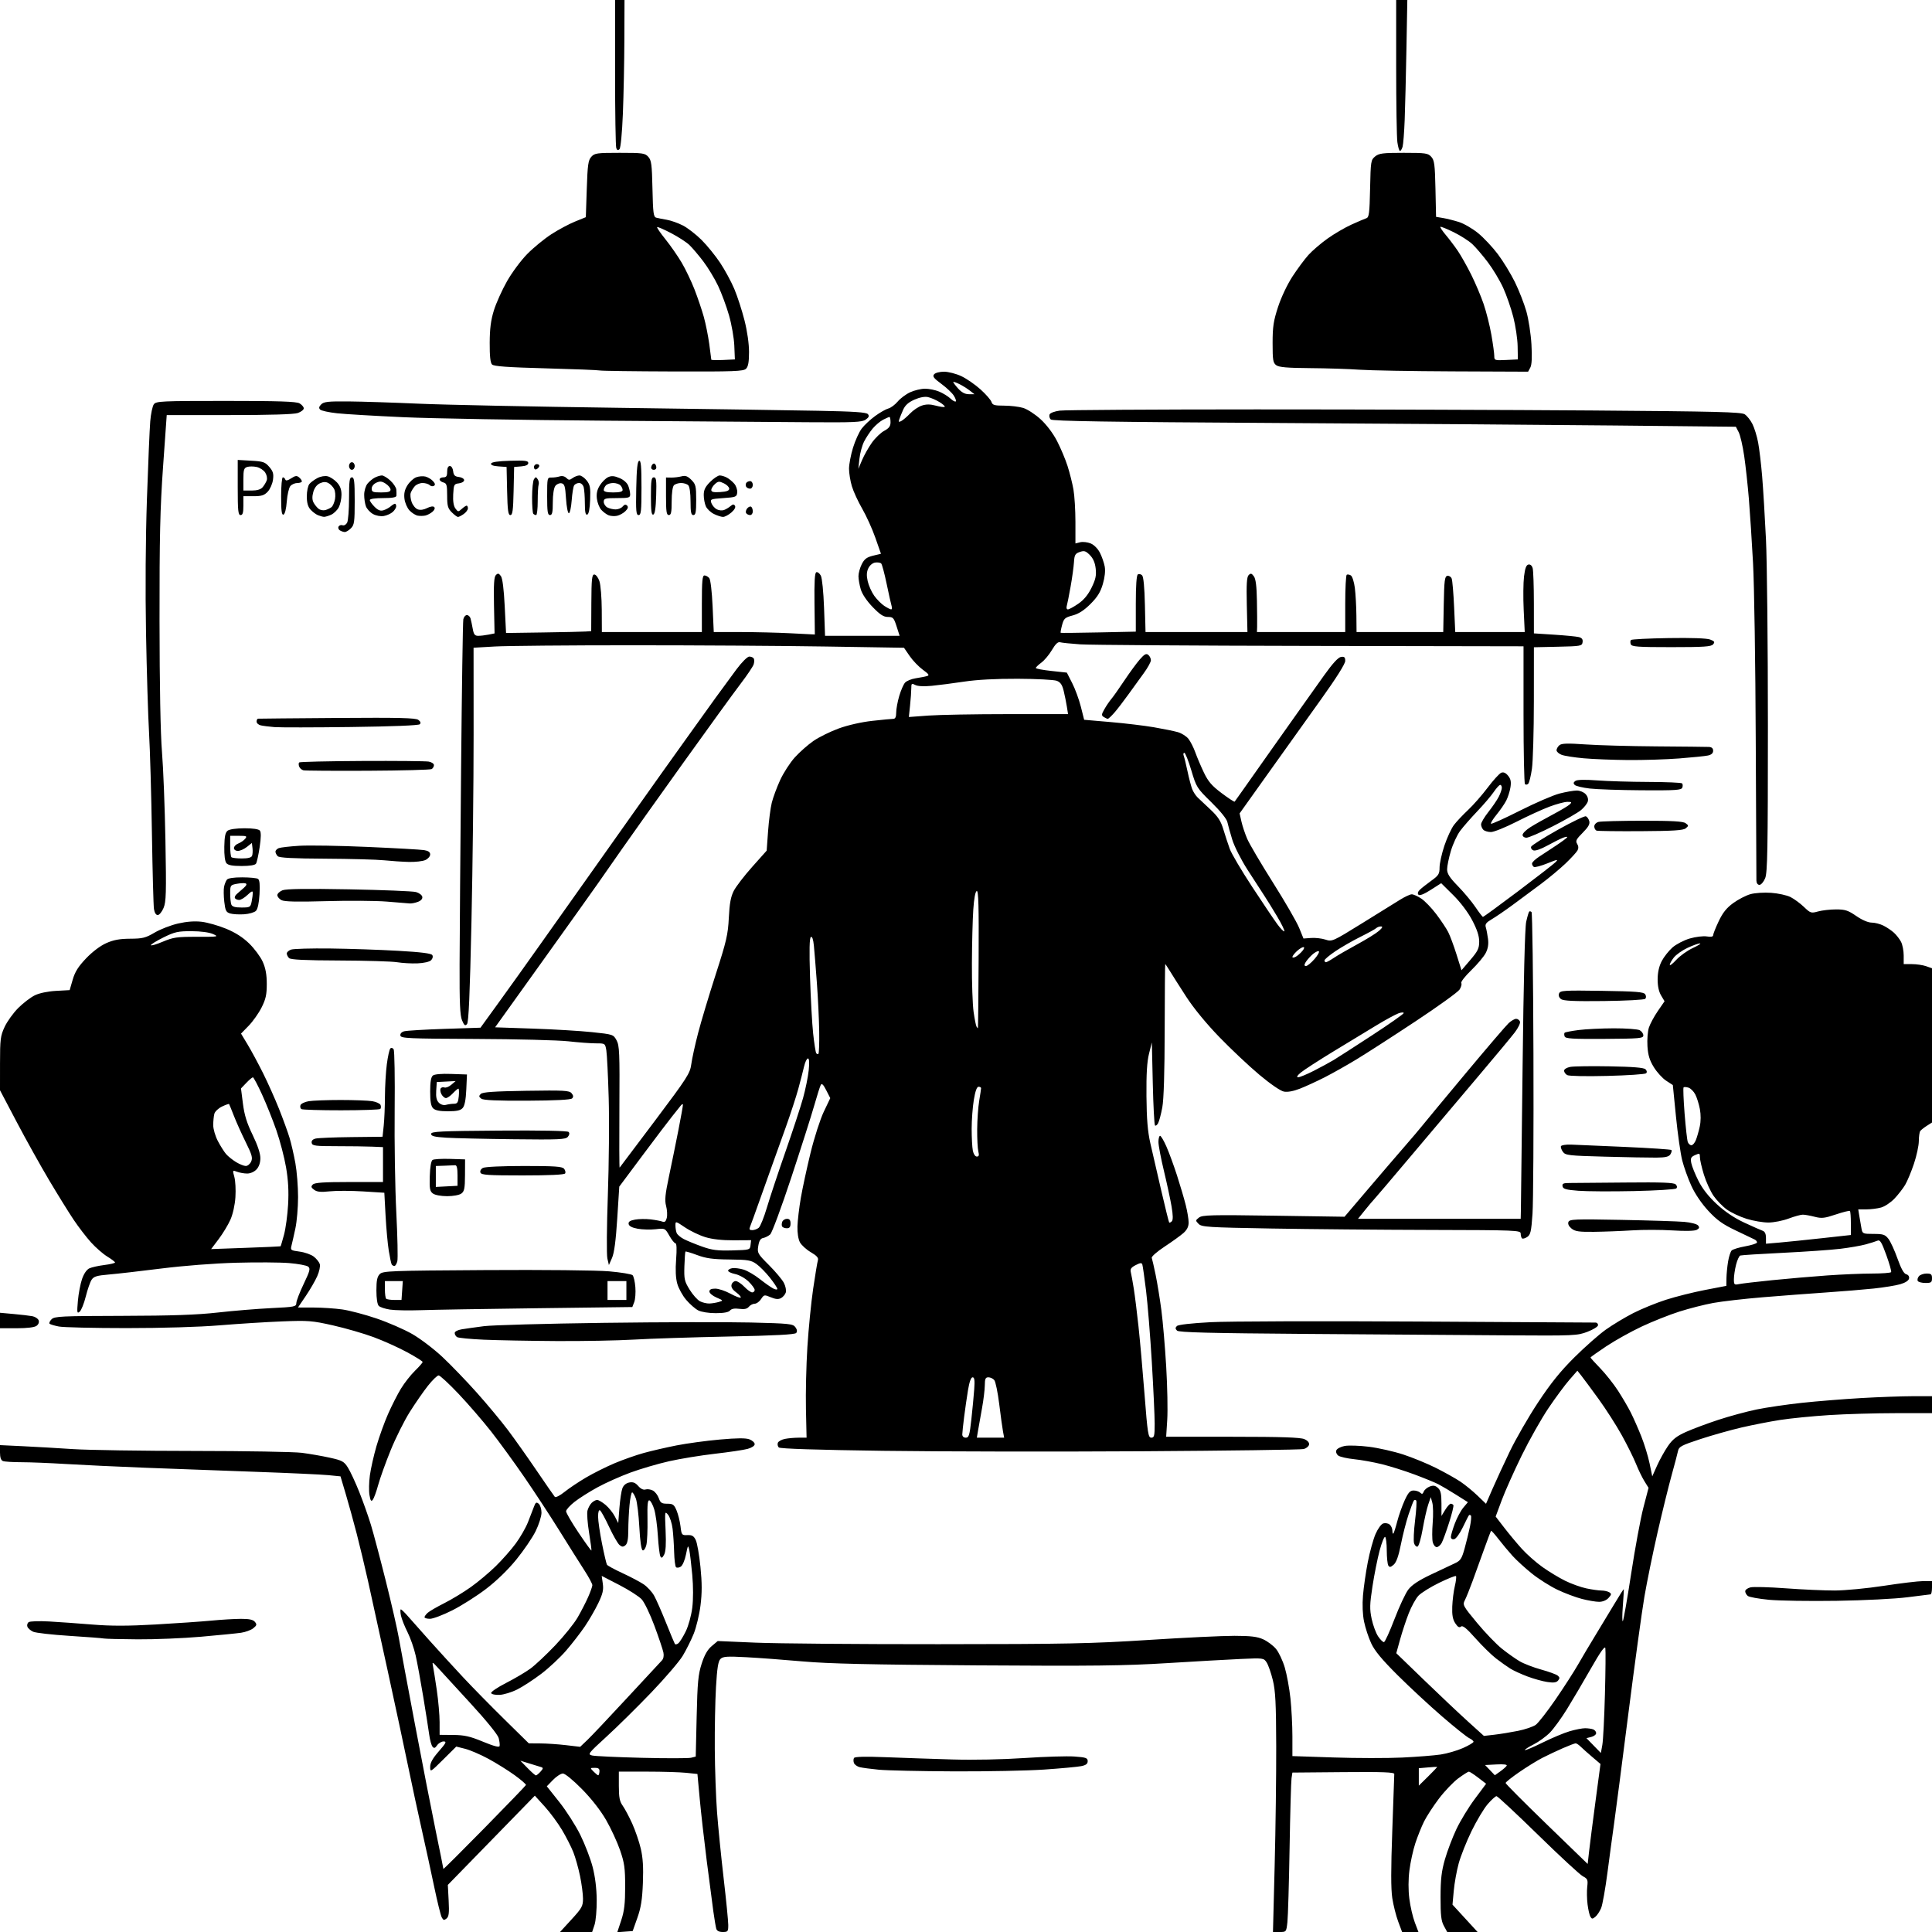 <svg version="1.1" xmlns="http://www.w3.org/2000/svg" xmlns:xlink="http://www.w3.org/1999/xlink" width="1024" height="1024" viewBox="0 0 1024 1024"><path stroke="none" fill="black" fill-rule="evenodd" d="M305.334,1024.0L296.823,1024.0L302.911,1017.355C308.433,1011.33 309.0,1010.301 309.0,1006.313C309.0,1003.895 308.294,998.498 307.431,994.32C306.568,990.142 304.973,984.469 303.886,981.712C302.8,978.955 300.108,973.664 297.904,969.955C295.7,966.246 291.553,960.631 288.687,957.477L283.477,951.744L260.419,975.394L237.361,999.044L237.794,1007.305C238.141,1013.912 237.919,1015.822 236.684,1016.848C235.398,1017.915 234.971,1017.814 234.132,1016.247C233.578,1015.212 231.768,1007.87 230.11,999.932C228.452,991.995 225.473,978.3 223.49,969.5C221.507,960.7 218.309,945.85 216.383,936.5C214.456,927.15 209.548,904.2 205.476,885.5C201.404,866.8 196.719,845.425 195.064,838.0C193.41,830.575 190.72,819.325 189.086,813.0C187.452,806.675 184.846,797.225 183.293,792.0L180.471,782.5L173.986,781.86C170.418,781.508 153.1,780.714 135.5,780.094C117.9,779.475 91.575,778.504 77.0,777.936C62.425,777.369 43.525,776.477 35.0,775.956C26.475,775.434 15.824,775.005 11.332,775.004C6.839,775.002 2.452,774.727 1.582,774.393C0.512,773.982 -9.191332244164438e-15,772.518 -2.842170943040401e-14,769.865L-5.684341886080802e-14,765.944L12.25,766.527C18.987,766.849 30.884,767.536 38.687,768.056C46.49,768.575 75.29,769.014 102.687,769.031C130.084,769.048 155.875,769.496 160.0,770.027C164.125,770.557 170.789,771.72 174.809,772.609C181.389,774.066 182.347,774.59 184.411,777.864C185.672,779.864 188.372,785.673 190.412,790.773C192.451,795.873 195.243,803.748 196.616,808.273C197.989,812.798 201.535,826.175 204.495,838.0C207.455,849.825 210.546,863.325 211.364,868.0C212.182,872.675 216.043,893.375 219.945,914.0C223.847,934.625 228.83,960.178 231.02,970.784C233.209,981.39 235.0,990.292 235.0,990.568C235.0,990.843 244.787,981.105 256.75,968.928C268.712,956.75 278.619,946.477 278.765,946.098C278.911,945.718 276.211,943.368 272.765,940.875C269.319,938.382 263.073,934.487 258.886,932.219C254.698,929.952 249.147,927.562 246.552,926.909L241.832,925.72L234.916,932.583C228.1,939.347 228.0,939.403 228.0,936.456C228,934.333 229.328,931.948 232.578,928.233C236.433,923.825 236.836,923.0 235.134,923.0C234.023,923.0 232.476,923.91 231.697,925.022C230.583,926.612 230.058,926.772 229.234,925.772C228.658,925.072 227.881,922.25 227.506,919.5C227.132,916.75 225.716,907.75 224.359,899.5C223.003,891.25 221.186,881.35 220.322,877.5C219.458,873.65 217.496,868.025 215.962,865.0C214.428,861.975 212.874,858.038 212.507,856.25C212.141,854.462 212.116,853.0 212.451,853.0C212.787,853.0 214.51,854.671 216.281,856.713C218.051,858.756 223.325,864.696 228.0,869.914C232.675,875.133 240.512,883.699 245.416,888.951C250.319,894.203 260.168,904.237 267.301,911.25L280.27,924.0L286.385,924.044C289.748,924.068 295.875,924.486 300.0,924.972L307.5,925.855L311.362,922.178C313.486,920.155 322.918,910.175 332.322,900.0C341.725,889.825 350.042,880.864 350.802,880.086C351.648,879.221 351.968,877.59 351.626,875.882C351.319,874.347 349.188,868.008 346.889,861.795C344.591,855.583 341.538,849.229 340.105,847.676C338.672,846.123 333.319,842.694 328.208,840.057L318.917,835.261L319.499,839.38C319.965,842.675 319.483,844.747 317.095,849.725C315.453,853.148 312.242,858.698 309.96,862.058C307.679,865.418 303.226,871.167 300.065,874.833C296.905,878.5 290.985,884.034 286.909,887.132C282.834,890.23 277.089,893.974 274.142,895.453C271.196,896.933 266.969,898.223 264.75,898.321C262.511,898.42 260.538,898 260.316,897.376C260.097,896.758 263.648,894.348 268.209,892.02C272.769,889.693 278.589,886.259 281.142,884.389C283.695,882.519 289.608,876.97 294.282,872.059C298.956,867.147 304.292,860.516 306.14,857.322C307.988,854.128 310.494,849.262 311.71,846.508C312.925,843.753 313.938,840.914 313.96,840.197C313.982,839.48 312.049,835.88 309.665,832.197C307.281,828.514 301.415,819.2 296.631,811.5C291.846,803.8 283.498,791.044 278.078,783.153C272.659,775.262 264.637,764.237 260.252,758.653C255.867,753.069 248.122,744.112 243.042,738.75C237.961,733.388 233.21,729.0 232.483,729.0C231.757,729.0 229.213,731.46 226.831,734.467C224.449,737.473 220.102,743.744 217.172,748.403C214.241,753.061 209.68,762.201 207.036,768.714C204.392,775.227 201.431,783.468 200.458,787.028C199.484,790.588 198.196,794.131 197.595,794.902C196.735,796.006 196.359,795.474 195.829,792.402C195.459,790.256 195.553,785.572 196.04,781.993C196.526,778.415 198.094,771.449 199.524,766.515C200.954,761.58 203.709,753.933 205.646,749.521C207.584,745.109 210.676,739.025 212.517,736.0C214.359,732.975 217.696,728.721 219.933,726.547C222.17,724.373 224.0,722.272 224.0,721.878C224.0,721.484 220.287,719.151 215.75,716.692C211.213,714.234 203.225,710.639 198.0,708.704C192.775,706.768 183.1,703.968 176.5,702.482C165.391,699.979 163.386,699.822 149.5,700.368C141.25,700.692 126.4,701.625 116.5,702.441C105.555,703.344 86.153,703.923 67.0,703.919C49.675,703.916 33.57,703.54 31.21,703.083C28.851,702.627 26.628,701.961 26.27,701.603C25.912,701.245 26.393,700.179 27.338,699.233C28.897,697.675 32.403,697.506 64.779,697.43C91.244,697.368 104.387,696.908 115.5,695.657C123.75,694.728 136.463,693.681 143.75,693.329C156.301,692.724 157.004,692.579 157.068,690.595C157.105,689.443 158.86,684.9 160.968,680.5C164.269,673.607 164.595,672.339 163.323,671.333C162.51,670.692 157.977,669.844 153.249,669.451C148.521,669.057 135.843,668.98 125.076,669.28C113.493,669.603 97.334,670.853 85.5,672.341C74.5,673.724 61.997,675.154 57.715,675.517C51.255,676.065 49.691,676.545 48.528,678.339C47.757,679.527 46.371,683.525 45.448,687.223C44.526,690.92 43.074,694.52 42.223,695.223C40.843,696.362 40.741,695.742 41.284,689.5C41.619,685.65 42.613,680.425 43.493,677.889C44.485,675.032 45.968,672.88 47.394,672.23C48.659,671.654 52.238,670.864 55.347,670.476C58.456,670.087 60.988,669.484 60.973,669.135C60.958,668.786 59.107,667.375 56.86,666.0C54.612,664.625 50.739,661.25 48.253,658.5C45.767,655.75 41.62,650.35 39.037,646.5C36.454,642.65 30.597,633.2 26.021,625.5C21.446,617.8 13.719,603.93 8.851,594.678L5.684341886080802e-14,577.857L0.01,563.678C0.019,550.749 0.235,549.037 2.465,544.247C3.81,541.358 7.068,536.845 9.705,534.218C12.342,531.591 16.3,528.574 18.5,527.513C20.902,526.354 25.381,525.424 29.71,525.184L36.92,524.785L38.531,519.244C39.745,515.069 41.496,512.283 45.63,507.949C48.961,504.457 53.159,501.288 56.309,499.887C60.188,498.162 63.395,497.569 69.0,497.539C75.609,497.505 77.153,497.117 81.996,494.274C85.018,492.5 90.608,490.34 94.416,489.474C99.022,488.426 103.209,488.121 106.92,488.563C109.989,488.928 115.785,490.577 119.801,492.228C124.757,494.265 128.707,496.793 132.099,500.097C134.848,502.774 138.062,507.11 139.241,509.732C140.77,513.132 141.388,516.509 141.395,521.5C141.403,527.17 140.879,529.545 138.637,534.0C137.114,537.025 134.042,541.374 131.81,543.665L127.751,547.829L131.267,553.665C133.2,556.874 136.856,563.654 139.391,568.73C141.926,573.807 145.751,582.357 147.89,587.73C150.029,593.104 152.529,599.975 153.446,603.0C154.363,606.025 155.762,612.1 156.555,616.5C157.348,620.9 157.99,629.0 157.981,634.5C157.972,640.0 157.34,647.425 156.576,651.0C155.812,654.575 154.886,658.675 154.52,660.111C153.881,662.61 154.067,662.751 158.817,663.381C161.547,663.743 164.929,664.943 166.331,666.046C167.734,667.149 169.16,668.928 169.5,669.999C169.84,671.07 169.232,673.947 168.15,676.393C167.069,678.839 164.325,683.576 162.054,686.92L157.925,693.0L166.213,693.02C170.771,693.031 177.65,693.493 181.5,694.046C185.35,694.6 193.498,696.754 199.607,698.832C205.716,700.911 214.204,704.608 218.47,707.048C222.735,709.488 229.925,714.947 234.447,719.178C238.969,723.409 247.211,731.963 252.762,738.186C258.313,744.408 265.729,753.325 269.242,758.0C272.756,762.675 279.607,772.35 284.466,779.5C289.326,786.65 293.651,792.895 294.078,793.377C294.505,793.859 296.799,792.687 299.177,790.771C301.555,788.856 306.707,785.406 310.626,783.104C314.546,780.802 321.348,777.403 325.743,775.549C330.137,773.696 337.055,771.259 341.116,770.134C345.177,769.009 353.0,767.2 358.5,766.114C364.0,765.028 374.35,763.62 381.5,762.985C390.734,762.165 395.297,762.138 397.25,762.891C398.762,763.474 400.0,764.619 400.0,765.435C400.0,766.302 398.439,767.347 396.25,767.945C394.188,768.509 386.387,769.669 378.914,770.523C371.442,771.377 360.499,773.167 354.595,774.501C348.691,775.835 339.504,778.529 334.18,780.487C328.856,782.445 321.012,785.949 316.749,788.274C312.485,790.598 306.99,794.075 304.536,796.0C302.083,797.925 300.059,800.17 300.038,800.988C300.017,801.806 302.972,806.897 306.604,812.301C310.236,817.704 313.321,821.985 313.46,821.813C313.599,821.641 313.041,817.388 312.22,812.363C311.398,807.338 311.014,802.082 311.365,800.683C311.716,799.284 312.709,797.433 313.573,796.57C314.436,795.706 315.751,795.0 316.495,795.0C317.238,795.0 319.248,796.179 320.961,797.621C322.675,799.063 324.888,801.824 325.88,803.757L327.683,807.271L328.296,799.321C328.633,794.948 329.346,790.221 329.88,788.816C330.49,787.211 331.848,786.071 333.535,785.749C335.525,785.368 336.755,785.853 338.296,787.626C339.613,789.141 341.024,789.81 342.149,789.453C343.126,789.143 344.877,789.399 346.041,790.022C347.205,790.645 348.617,792.47 349.177,794.077C350.038,796.547 350.731,797.0 353.649,797.0C356.671,797.0 357.291,797.451 358.611,800.613C359.442,802.599 360.375,806.372 360.686,808.996C361.228,813.576 361.375,813.762 364.335,813.634C366.774,813.528 367.701,814.075 368.762,816.244C369.499,817.753 370.621,824.166 371.253,830.496C372.111,839.074 372.117,844.271 371.28,850.907C370.662,855.804 369.043,862.566 367.683,865.934C366.322,869.302 363.7,874.56 361.855,877.618C360.01,880.676 352.484,889.449 345.132,897.115C337.779,904.78 327.144,915.273 321.498,920.432C311.675,929.408 311.347,929.839 313.867,930.451C315.315,930.804 327.147,931.355 340.159,931.677C353.172,931.999 364.929,931.984 366.287,931.643L368.754,931.024L369.246,909.762C369.665,891.634 370.054,887.516 371.886,881.824C373.394,877.138 374.984,874.35 377.223,872.466L380.411,869.783L400.456,870.641C411.48,871.114 455.15,871.48 497.5,871.455C565.531,871.415 578.489,871.153 608.746,869.205C627.581,867.992 648.056,867.01 654.246,867.022C662.995,867.039 666.4,867.453 669.541,868.88C671.764,869.889 674.798,872.159 676.283,873.924C677.768,875.689 679.872,880.141 680.959,883.817C682.046,887.492 683.399,894.87 683.967,900.211C684.535,905.551 685.0,914.611 685.0,920.344L685.0,930.766L706.949,931.498C719.02,931.901 735.333,931.92 743.199,931.541C751.064,931.163 760.255,930.436 763.623,929.927C766.991,929.419 772.278,927.882 775.373,926.514C778.468,925.145 781.0,923.642 781.0,923.173C781.0,922.704 779.987,921.85 778.75,921.275C777.513,920.7 771.1,915.577 764.5,909.891C757.9,904.206 747.284,894.367 740.909,888.027C732.471,879.635 728.625,875.004 726.767,871.0C725.363,867.975 723.661,862.8 722.984,859.5C722.212,855.734 722,850.558 722.413,845.6C722.775,841.256 723.921,833.319 724.959,827.964C725.997,822.609 727.83,815.941 729.032,813.146C730.264,810.283 732.064,807.797 733.157,807.45C734.223,807.112 735.749,807.377 736.548,808.04C737.347,808.703 738.0,810.165 738.0,811.289C738.0,812.413 738.232,813.101 738.515,812.818C738.799,812.535 739.72,809.647 740.562,806.401C741.405,803.156 743.173,798.138 744.492,795.25C746.396,791.081 747.374,790.0 749.245,790.0C750.54,790.0 752.125,790.525 752.767,791.167C753.657,792.057 754.094,791.92 754.604,790.591C754.972,789.632 756.399,788.418 757.776,787.895C759.693,787.166 760.715,787.337 762.14,788.627C763.594,789.943 764.001,791.748 764.004,796.905L764.007,803.5L765.989,800.25C767.079,798.462 768.401,797.0 768.926,797.0C769.452,797.0 770.083,797.337 770.329,797.75C770.575,798.163 769.554,802.325 768.06,807.0C766.566,811.675 764.801,816.513 764.137,817.75C763.473,818.987 762.279,820.0 761.484,820.0C760.689,820.0 759.744,818.827 759.384,817.394C759.024,815.961 759.012,811.349 759.357,807.144C759.702,802.94 759.613,798.15 759.161,796.5L758.338,793.5L756.971,797.5C756.219,799.7 754.906,805.514 754.052,810.419C753.198,815.325 751.976,819.512 751.335,819.724C750.694,819.936 749.862,819.139 749.485,817.953C749.108,816.766 749.348,811.319 750.018,805.849C750.689,800.379 750.959,795.625 750.618,795.285C750.278,794.945 749.746,794.921 749.435,795.232C749.124,795.542 747.842,798.88 746.585,802.648C745.328,806.417 743.497,813.55 742.517,818.5C741.291,824.69 740.1,828.06 738.703,829.293C737.102,830.707 736.498,830.813 735.851,829.793C735.4,829.082 735.024,825.489 735.015,821.809C735.007,818.129 734.618,814.882 734.152,814.594C733.685,814.306 732.375,817.541 731.239,821.785C730.104,826.028 728.399,834.56 727.45,840.744C725.966,850.415 725.905,852.84 727.016,858.074C727.726,861.422 729.269,865.587 730.443,867.33C731.618,869.074 733.012,870.436 733.54,870.357C734.068,870.278 736.578,864.774 739.117,858.125C741.657,851.477 744.946,844.448 746.427,842.507C748.301,840.05 751.915,837.648 758.31,834.61C763.364,832.208 769.081,829.513 771.013,828.62C774.089,827.199 774.742,826.221 776.267,820.749C777.224,817.312 778.5,812.106 779.102,809.181C779.703,806.256 779.926,803.593 779.598,803.264C779.269,802.936 778.818,802.854 778.595,803.083C778.373,803.312 776.902,806.195 775.326,809.49C773.722,812.845 771.7,815.627 770.731,815.813C769.696,816.013 769.0,815.529 769.0,814.611C769.0,813.766 769.935,810.576 771.078,807.522C772.22,804.468 774.249,800.669 775.586,799.08L778.018,796.19L771.759,792.244C768.316,790.074 764.091,787.572 762.368,786.685C760.646,785.797 755.021,783.492 749.868,781.563C744.716,779.633 736.9,777.162 732.5,776.072C728.1,774.983 721.464,773.783 717.753,773.408C714.042,773.032 710.256,772.176 709.34,771.507C708.385,770.808 707.935,769.612 708.285,768.7C708.62,767.826 710.606,766.786 712.697,766.391C714.789,765.995 720.591,766.185 725.591,766.813C730.591,767.441 738.756,769.286 743.737,770.914C748.717,772.541 756.551,775.761 761.146,778.067C765.741,780.374 771.525,783.616 774.0,785.271C776.475,786.926 780.551,790.253 783.059,792.664L787.617,797.048L790.992,789.274C792.847,784.998 796.983,776.043 800.182,769.374C803.382,762.705 810.123,751.005 815.164,743.374C821.893,733.187 827.009,726.835 834.414,719.471C839.961,713.955 847.455,707.337 851.067,704.764C854.679,702.191 861.204,698.256 865.567,696.019C869.93,693.782 877.752,690.585 882.95,688.916C888.147,687.246 897.484,684.902 903.7,683.706L915.0,681.532L915.06,677.516C915.092,675.307 915.474,671.341 915.908,668.701C916.343,666.062 917.2,663.4 917.813,662.787C918.426,662.174 921.63,661.183 924.933,660.586C928.235,659.989 931.064,659.099 931.219,658.609C931.373,658.119 930.825,657.381 930.0,656.97C929.175,656.558 924.615,654.376 919.866,652.12C913.069,648.891 909.999,646.687 905.436,641.759C901.893,637.932 898.397,632.78 896.442,628.5C894.682,624.65 892.505,618.575 891.603,615.0C890.7,611.425 889.214,600.985 888.299,591.8L886.636,575.1L883.103,572.8C881.159,571.535 878.222,568.315 876.575,565.644C874.301,561.956 873.485,559.275 873.18,554.493C872.96,551.031 873.314,546.578 873.968,544.598C874.621,542.618 876.751,538.678 878.702,535.843L882.247,530.689L880.403,527.594C879.196,525.57 878.567,522.599 878.584,519.0C878.6,515.368 879.335,512.109 880.746,509.405C881.921,507.153 884.486,503.903 886.446,502.182C888.405,500.461 892.541,498.317 895.637,497.417C898.733,496.517 902.779,496.027 904.632,496.328C906.871,496.691 908,496.476 908.001,495.687C908.001,495.034 909.319,491.715 910.929,488.312C913.095,483.733 915.111,481.213 918.678,478.623C921.33,476.697 925.418,474.585 927.763,473.928C930.153,473.258 934.987,472.945 938.771,473.216C942.48,473.481 947.087,474.491 949.008,475.459C950.929,476.428 954.131,478.782 956.126,480.692C959.581,484 959.933,484.112 963.626,483.087C965.756,482.495 970.037,482.009 973.138,482.006C977.95,482.001 979.521,482.512 983.864,485.5C986.971,487.637 990.149,489 992.026,489C993.716,489 996.539,489.728 998.3,490.617C1000.06,491.506 1002.555,493.194 1003.845,494.367C1005.135,495.54 1006.822,497.715 1007.595,499.2C1008.368,500.686 1009,503.948 1009.0,506.45L1009.0,511.0L1013.351,511.0C1015.744,511.0 1019.119,511.494 1020.851,512.098L1024.0,513.196L1024.0,554.075L1024,594.954L1021.25,596.704C1019.737,597.666 1018.169,598.914 1017.765,599.477C1017.361,600.04 1017.024,602.446 1017.015,604.824C1017.007,607.202 1015.841,612.602 1014.425,616.824C1013.009,621.046 1010.914,626.075 1009.77,628.0C1008.625,629.925 1006.087,633.193 1004.13,635.262C1002.172,637.332 998.979,639.467 997.035,640.007C995.091,640.547 991.567,640.991 989.205,640.994L984.909,641.0L985.522,644.75C985.859,646.812 986.365,649.737 986.647,651.25C987.136,653.878 987.418,654.0 993.007,654.0C998.098,654 999.117,654.333 1000.879,656.573C1001.992,657.988 1004.158,662.689 1005.691,667.019C1007.579,672.348 1009.077,675.048 1010.327,675.375C1011.446,675.668 1012.039,676.56 1011.831,677.637C1011.617,678.751 1009.876,679.882 1007.17,680.666C1004.795,681.353 998.498,682.377 993.176,682.942C987.854,683.506 976.525,684.441 968.0,685.021C959.475,685.6 944.4,686.743 934.5,687.559C924.6,688.376 912.691,689.742 908.036,690.595C903.381,691.447 895.281,693.512 890.036,695.184C884.791,696.856 875.835,700.417 870.133,703.098C864.431,705.778 855.994,710.481 851.383,713.549C846.772,716.617 843,719.297 843.0,719.505C843.0,719.712 845.314,722.271 848.143,725.191C850.971,728.111 855.188,733.425 857.514,737.0C859.839,740.575 862.919,745.836 864.357,748.691C865.796,751.545 868.306,757.236 869.935,761.337C871.564,765.437 873.535,771.877 874.314,775.646L875.731,782.5L878.298,776.778C879.71,773.632 882.295,768.978 884.044,766.437C886.512,762.848 888.652,761.175 893.625,758.944C897.146,757.364 904.858,754.484 910.764,752.544C916.669,750.605 925.775,748.136 931.0,747.058C936.225,745.981 947.025,744.396 955.0,743.537C962.975,742.678 977.15,741.538 986.5,741.002C995.85,740.466 1008.112,740.022 1013.75,740.014L1024.0,740.0L1024.0,744.5L1024.0,749.0L1004.75,749.004C994.163,749.005 978.3,749.465 969.5,750.025C960.7,750.585 949.0,751.746 943.5,752.605C938.0,753.464 928.775,755.266 923.0,756.61C917.225,757.954 907.42,760.72 901.211,762.757C891.277,766.016 889.86,766.763 889.403,768.98C889.117,770.366 887.572,776.225 885.969,782.0C884.366,787.775 881.022,801.378 878.537,812.229C876.053,823.08 872.92,838.38 871.577,846.229C870.234,854.078 866.389,882.1 863.033,908.5C859.677,934.9 856.289,961.0 855.503,966.5C854.718,972.0 853.146,983.631 852.01,992.347C850.875,1001.063 849.353,1009.613 848.628,1011.347C847.903,1013.081 846.531,1015.146 845.579,1015.936C844.08,1017.178 843.729,1017.18 842.966,1015.944C842.48,1015.159 841.793,1012.192 841.438,1009.35C841.083,1006.508 841.007,1002.324 841.27,1000.052C841.699,996.331 841.473,995.779 838.988,994.494C837.471,993.709 826.778,983.827 815.227,972.534C803.676,961.24 793.759,952.0 793.19,952.0C792.621,952.0 790.507,953.913 788.492,956.25C786.477,958.587 782.637,965.0 779.958,970.5C777.28,976.0 774.212,983.709 773.141,987.632C772.069,991.555 770.891,998.08 770.523,1002.132L769.853,1009.5L776.508,1016.75L783.162,1024.0L775.107,1024.0L767.051,1024.0L765.278,1020.75C763.855,1018.143 763.508,1015.127 763.523,1005.5C763.538,996.027 764.025,991.819 765.832,985.518C767.091,981.128 769.824,973.928 771.905,969.518C773.987,965.108 778.386,957.883 781.683,953.463L787.676,945.426L783.49,942.213C781.188,940.446 778.959,939.0 778.536,939.0C778.114,939.0 775.612,940.583 772.977,942.517C770.342,944.451 765.716,949.289 762.696,953.267C759.677,957.245 756.098,962.75 754.742,965.5C753.387,968.25 751.317,973.425 750.144,977.0C748.97,980.575 747.568,986.987 747.029,991.25C746.407,996.173 746.391,1001.694 746.986,1006.387C747.501,1010.45 748.797,1016.075 749.865,1018.887L751.808,1024.0L747.476,1024.0L743.144,1024.0L741.077,1018.477C739.941,1015.44 738.532,1009.865 737.946,1006.088C737.193,1001.236 737.191,990.754 737.938,970.361C738.52,954.487 738.997,940.944 738.998,940.264C739,939.308 732.894,939.082 711.998,939.264L684.997,939.5L684.539,942.5C684.287,944.15 683.823,960.8 683.508,979.5C683.193,998.2 682.673,1015.862 682.352,1018.75C681.771,1023.984 681.759,1024.0 678.233,1024.0L674.697,1024.0L675.598,988.75C676.094,969.362 676.463,940.9 676.417,925.5C676.349,902.7 676.017,896.202 674.626,890.512C673.687,886.669 672.213,882.448 671.35,881.131C669.803,878.77 669.62,878.746 657.641,879.285C650.964,879.586 633.35,880.582 618.5,881.498C595.97,882.889 579.248,883.084 517.5,882.676C461.209,882.303 439.192,881.804 425.5,880.587C415.6,879.707 402.083,878.702 395.463,878.352C385.245,877.812 383.188,877.955 381.845,879.298C380.653,880.49 380.073,884.161 379.49,894.19C379.064,901.51 378.777,916.275 378.852,927.0C378.927,937.725 379.464,952.8 380.045,960.5C380.625,968.2 382.199,983.95 383.543,995.5C384.886,1007.05 385.988,1018.188 385.992,1020.25C385.999,1023.733 385.791,1024.0 383.067,1024.0C381.134,1024.0 379.962,1023.404 379.628,1022.25C379.35,1021.288 378.651,1017.125 378.075,1013.0C377.499,1008.875 375.914,996.725 374.552,986.0C373.19,975.275 371.531,960.593 370.866,953.374L369.655,940.249L363.681,939.624C360.395,939.281 351.023,939.0 342.853,939.0L328.0,939.0L328.0,946.596C328.0,952.654 328.416,954.775 330.053,957.075C331.183,958.661 333.441,962.902 335.072,966.499C336.703,970.097 338.748,976.069 339.617,979.77C340.759,984.641 341.071,989.677 340.746,998.0C340.4,1006.865 339.729,1011.104 337.816,1016.5L335.334,1023.5L331.255,1023.803L327.177,1024.106L329.262,1017.803C330.889,1012.884 331.347,1008.975 331.347,1000.0C331.347,990.117 330.969,987.399 328.653,980.668C327.171,976.36 323.844,969.16 321.259,964.668C318.315,959.552 313.523,953.417 308.436,948.25C303.744,943.485 299.485,940.0 298.353,940.0C297.274,940.0 294.914,941.525 293.107,943.39L289.821,946.78L296.465,955.14C300.12,959.738 305.114,967.55 307.565,972.5C310.015,977.45 312.956,985.1 314.099,989.5C315.44,994.657 316.211,1000.876 316.268,1007.0C316.317,1012.226 315.792,1018.187 315.101,1020.25L313.845,1024.0L305.334,1024.0zM842.255,981.216C842.671,977.522 844.199,965.599 845.651,954.72L848.291,934.941L843.918,931.22C841.513,929.174 838.747,926.712 837.772,925.75C836.798,924.788 835.606,924.0 835.124,924.0C834.643,924.0 831.605,925.153 828.374,926.563C825.143,927.973 820.25,930.28 817.5,931.691C814.75,933.101 809.237,936.504 805.25,939.253C801.263,942.001 798.0,944.597 798.0,945.021C798.0,945.445 807.788,955.274 819.75,966.862L841.5,987.933L842.255,981.216zM756.977,941.523C759.714,938.827 761.852,936.56 761.727,936.486C761.602,936.413 759.362,936.543 756.75,936.777L752.0,937.201L752.0,941.813L752.0,946.425L756.977,941.523zM284.048,941.0C284.401,941.0 285.496,940.109 286.481,939.021C287.912,937.44 287.993,936.956 286.886,936.618C286.124,936.384 283.317,935.522 280.648,934.7L275.796,933.207L279.601,937.104C281.694,939.247 283.695,941.0 284.048,941.0zM317.037,940.941C317.333,940.973 317.642,940.1 317.725,939.0C317.84,937.472 317.259,937.0 315.263,937.0C312.682,937.0 312.674,937.024 314.575,938.941C315.634,940.008 316.742,940.908 317.037,940.941zM795.12,938.915C796.671,937.81 798.222,936.449 798.568,935.89C798.975,935.232 797.067,934.984 793.155,935.187L787.115,935.5L789.707,938.211L792.3,940.923L795.12,938.915zM505.5,938.863C487.9,938.785 470.043,938.39 465.819,937.986C461.594,937.582 457.031,936.974 455.679,936.634C454.327,936.295 452.945,935.298 452.607,934.418C452.27,933.539 452.286,932.346 452.644,931.767C453.084,931.055 458.672,930.926 469.897,931.368C479.029,931.728 494.825,932.265 505.0,932.562C515.92,932.881 531.489,932.565 543.0,931.791C553.725,931.07 565.65,930.709 569.5,930.99C575.606,931.435 576.5,931.75 576.5,933.455C576.5,934.891 575.57,935.595 573.0,936.104C571.075,936.485 562.3,937.294 553.5,937.902C544.7,938.509 523.1,938.942 505.5,938.863zM849.275,924.806C849.701,922.438 850.318,910.375 850.647,898.0C850.975,885.625 851.074,874.616 850.865,873.535C850.604,872.18 848.202,875.578 843.128,884.482C839.081,891.583 833.389,901.242 830.479,905.947C827.569,910.651 823.542,916.194 821.531,918.265C819.52,920.336 815.608,923.178 812.838,924.582C810.068,925.986 808.001,927.334 808.244,927.578C808.488,927.821 812.695,926.036 817.594,923.61C822.492,921.184 828.944,918.48 831.932,917.6C834.919,916.72 838.595,916.0 840.1,916.0C841.605,916.0 843.548,916.273 844.418,916.607C845.288,916.941 846.0,917.832 846.0,918.588C846.0,919.344 844.84,920.253 843.422,920.609L840.844,921.256L844.672,925.184L848.5,929.112L849.275,924.806zM264.804,925.422C264.972,924.749 264.747,922.842 264.304,921.185C263.823,919.384 257.831,912.003 249.407,902.836C241.656,894.401 233.884,885.925 232.136,884.0C229.166,880.728 228.992,880.663 229.482,883.0C229.77,884.375 230.679,890.11 231.503,895.743C232.326,901.377 233.001,909.027 233.001,912.743L233.003,919.5L240.251,919.564C246.165,919.616 249.065,920.274 256.0,923.136C261.853,925.552 264.595,926.264 264.804,925.422zM792.0,919.442C795.025,919.096 800.65,918.182 804.5,917.411C808.35,916.64 812.625,915.184 814.0,914.177C815.375,913.169 820.1,907.107 824.5,900.705C828.9,894.303 834.242,886.013 836.371,882.283C838.5,878.552 842.584,871.675 845.447,867.0C848.311,862.325 852.854,854.81 855.544,850.3C858.233,845.791 860.52,842.191 860.625,842.3C860.73,842.41 860.509,846.426 860.133,851.225C859.758,856.023 859.757,859.623 860.132,859.225C860.507,858.826 862.499,847.475 864.559,834.0C866.618,820.525 869.532,804.795 871.034,799.044L873.765,788.588L871.567,785.044C870.358,783.095 868.361,778.98 867.129,775.899C865.897,772.819 862.517,766.006 859.619,760.76C856.72,755.514 851.127,746.784 847.189,741.361C843.252,735.937 839.133,730.375 838.037,729.0L836.043,726.5L831.772,731.391C829.422,734.081 824.433,740.831 820.684,746.391C816.935,751.951 810.558,763.25 806.513,771.5C802.468,779.75 797.712,790.393 795.945,795.151L792.731,803.803L797.235,809.651C799.712,812.868 803.881,817.882 806.501,820.794C809.12,823.705 814.053,828.078 817.462,830.51C820.872,832.943 826.325,836.245 829.58,837.849C832.836,839.452 837.885,841.267 840.799,841.882C843.714,842.497 847.314,843.007 848.799,843.015C850.285,843.024 852.157,843.446 852.96,843.954C854.21,844.745 854.152,845.175 852.555,846.939C851.427,848.185 849.451,849.0 847.555,849.0C845.831,849.0 841.738,848.311 838.46,847.468C835.182,846.626 829.35,844.438 825.5,842.606C821.65,840.775 815.575,836.933 812.0,834.07C808.425,831.206 803.793,826.981 801.708,824.682C799.622,822.382 796.275,818.372 794.269,815.772C792.264,813.172 790.48,811.186 790.307,811.36C790.133,811.534 788.473,815.912 786.617,821.088C784.762,826.265 782.01,833.875 780.501,838.0C778.992,842.125 777.155,846.681 776.418,848.125C775.131,850.647 775.385,851.121 782.862,860.149C787.143,865.318 793.088,871.494 796.073,873.874C799.058,876.253 803.3,879.252 805.5,880.537C807.7,881.822 812.81,883.786 816.856,884.902C820.902,886.018 824.845,887.457 825.619,888.098C826.727,889.018 826.769,889.573 825.82,890.717C824.919,891.802 823.467,891.997 820.075,891.488C817.578,891.114 812.827,889.788 809.517,888.542C806.208,887.296 802.14,885.427 800.479,884.388C798.817,883.35 795.442,880.951 792.979,879.059C790.515,877.166 785.597,872.349 782.048,868.354C777.301,863.011 775.27,861.361 774.365,862.112C773.471,862.854 772.636,862.373 771.317,860.356C769.982,858.315 769.559,855.974 769.723,851.539C769.845,848.217 770.458,843.338 771.085,840.696C771.712,838.054 771.986,835.652 771.693,835.359C771.4,835.066 767.372,836.677 762.743,838.939C758.113,841.2 753.183,844.277 751.787,845.776C750.392,847.274 748.1,851.425 746.695,855.0C745.291,858.575 743.223,864.815 742.102,868.867L740.062,876.234L754.781,890.464C762.877,898.29 773.325,908.153 778.0,912.382L786.5,920.07L792.0,919.442zM359.566,870.945C360.329,870.312 362.088,867.476 363.473,864.644C364.884,861.761 366.397,856.272 366.912,852.172C367.473,847.706 367.471,840.88 366.907,834.675C366.398,829.079 365.686,823.15 365.325,821.5C364.717,818.719 364.59,818.894 363.585,823.903C362.97,826.966 361.763,829.766 360.798,830.368C359.862,830.952 358.737,831.07 358.298,830.632C357.859,830.193 357.413,826.609 357.307,822.667C357.202,818.725 356.833,813.149 356.489,810.276C356.144,807.403 355.064,804.066 354.088,802.86C352.368,800.736 352.328,800.991 352.78,811.169C353.104,818.441 352.865,822.384 352.003,823.994C351.034,825.805 350.593,826.008 350.01,824.91C349.598,824.134 349.002,819.225 348.684,814.0C348.367,808.775 347.511,802.509 346.782,800.076C346.053,797.643 344.901,795.467 344.222,795.241C343.288,794.929 343.035,797.344 343.182,805.165C343.289,810.849 343.026,816.986 342.597,818.803C342.169,820.62 341.296,821.934 340.659,821.723C339.916,821.477 339.271,817.057 338.864,809.42C338.514,802.864 337.682,796.038 337.016,794.25C336.349,792.462 335.463,791.0 335.047,791.0C334.63,791.0 334.002,794.038 333.652,797.75C333.301,801.462 333.011,807.482 333.007,811.128C333.002,815.792 332.556,818.124 331.5,819.0C330.297,819.998 329.671,819.973 328.34,818.872C327.427,818.118 324.963,813.821 322.865,809.324C320.766,804.827 318.588,800.863 318.024,800.515C317.391,800.124 317.0,801.391 317.0,803.833C317.0,806.006 317.93,812.425 319.067,818.096C320.204,823.768 321.392,828.825 321.706,829.334C322.021,829.842 325.69,831.835 329.862,833.762C334.033,835.69 339.067,838.339 341.048,839.651C343.03,840.962 345.58,843.715 346.715,845.768C347.85,847.82 350.668,854.219 352.976,859.986C355.285,865.753 357.4,870.838 357.676,871.285C357.952,871.731 358.803,871.579 359.566,870.945zM73.0,868.879C63.925,868.818 55.825,868.617 55.0,868.433C54.175,868.249 45.97,867.62 36.766,867.035C27.563,866.45 18.925,865.467 17.571,864.851C16.218,864.234 14.845,863.039 14.521,862.194C14.197,861.35 14.51,860.258 15.216,859.767C15.922,859.275 20.775,859.113 26.0,859.406C31.225,859.699 41.55,860.436 48.945,861.043C58.841,861.857 67.681,861.848 82.445,861.012C93.475,860.387 106.775,859.465 112.0,858.964C117.225,858.462 124.257,858.04 127.628,858.026C132.071,858.007 134.123,858.444 135.095,859.615C136.241,860.996 136.12,861.485 134.254,862.996C133.054,863.967 130.143,865.045 127.786,865.391C125.429,865.736 115.85,866.687 106.5,867.504C97.15,868.321 82.075,868.94 73.0,868.879zM227.898,858.0C226.304,858.0 225.0,857.62 225.0,857.155C225.0,856.69 225.787,855.615 226.75,854.766C227.713,853.917 231.65,851.638 235.5,849.703C239.35,847.767 245.65,843.948 249.5,841.216C253.35,838.484 259.322,833.481 262.772,830.098C266.221,826.715 270.987,821.307 273.362,818.08C275.738,814.853 278.64,809.802 279.812,806.856C280.985,803.91 282.414,800.214 282.988,798.641C283.858,796.263 284.282,795.989 285.517,797.014C286.332,797.691 287.0,799.822 287.0,801.75C287.0,803.677 285.609,808.08 283.909,811.533C282.209,814.986 277.597,821.767 273.659,826.603C269.162,832.125 263.153,837.943 257.5,842.247C252.55,846.016 244.517,851.102 239.648,853.55C234.78,855.997 229.492,858.0 227.898,858.0zM973.5,848.463C959.2,848.682 943.04,848.438 937.59,847.92C932.139,847.402 927.076,846.478 926.34,845.867C925.603,845.255 925.0,844.144 925.0,843.397C925.0,842.649 926.237,841.726 927.75,841.344C929.263,840.962 937.7,841.185 946.5,841.84C955.3,842.494 967.0,843.017 972.5,843.001C978.0,842.985 989.7,841.863 998.5,840.508C1007.3,839.152 1016.638,838.033 1019.25,838.021L1024.0,838.0L1024.0,841.5C1024.0,843.425 1023.663,845.019 1023.25,845.043C1022.837,845.067 1017.325,845.757 1011.0,846.576C1004.507,847.417 988.179,848.239 973.5,848.463zM605.5,769.196C559.85,769.478 498.047,769.373 468.16,768.964C432.765,768.479 413.456,767.856 412.777,767.177C412.204,766.604 411.981,765.493 412.281,764.709C412.582,763.926 414.273,762.995 416.039,762.642C417.805,762.289 421.106,762.001 423.375,762.001L427.5,762.003L427.165,746.751C426.98,738.363 427.325,723.605 427.93,713.956C428.536,704.306 429.912,690.412 430.988,683.08C432.064,675.748 433.196,668.957 433.504,667.988C433.916,666.688 432.933,665.565 429.745,663.696C427.37,662.304 424.768,659.931 423.963,658.421C423.095,656.791 422.568,653.374 422.667,650.01C422.759,646.894 423.563,640.105 424.455,634.922C425.347,629.74 427.67,618.975 429.619,611.0C431.568,603.025 434.714,593.245 436.61,589.267L440.058,582.035L437.918,577.84C436.354,574.773 435.571,574.029 435.008,575.072C434.585,575.858 433.026,580.775 431.543,586.0C430.06,591.225 424.594,608.379 419.395,624.121C414.197,639.862 409.169,653.428 408.222,654.267C407.275,655.107 405.607,655.957 404.515,656.158C403.086,656.42 402.355,657.602 401.903,660.38C401.301,664.084 401.529,664.492 407.565,670.528C411.024,673.987 414.585,678.231 415.479,679.958C416.372,681.686 416.824,683.978 416.484,685.051C416.143,686.124 415.005,687.462 413.955,688.024C412.577,688.762 411.063,688.636 408.515,687.571C405.112,686.149 404.925,686.184 403.377,688.548C402.493,689.896 400.977,691.0 400.007,691.0C399.038,691.0 397.646,691.722 396.914,692.604C395.96,693.753 394.521,694.065 391.831,693.704C389.318,693.367 387.695,693.663 386.917,694.6C386.142,695.534 383.616,696.0 379.328,696.0C375.621,696.0 371.694,695.376 370.051,694.526C368.483,693.716 365.634,691.222 363.719,688.984C361.803,686.747 359.669,682.888 358.974,680.409C358.132,677.399 357.928,673.094 358.362,667.451C358.767,662.179 358.645,659.0 358.036,659.0C357.499,659.0 356.034,657.189 354.78,654.975C352.503,650.956 352.494,650.951 347.5,651.513C344.75,651.822 340.479,651.709 338.009,651.261C335.043,650.724 333.408,649.882 333.196,648.781C332.961,647.56 333.852,646.931 336.529,646.429C338.539,646.052 342.279,645.994 344.841,646.301C347.404,646.607 350.232,647.142 351.127,647.489C352.302,647.945 352.934,647.4 353.405,645.522C353.764,644.094 353.604,641.243 353.05,639.186C352.245,636.197 352.551,633.047 354.578,623.474C355.972,616.888 358.212,605.894 359.556,599.042C360.9,592.191 361.986,586.116 361.968,585.542C361.951,584.969 361.376,585.236 360.691,586.136C360.007,587.036 358.032,589.511 356.303,591.636C354.574,593.761 347.55,603.021 340.694,612.212L328.229,628.925L327.149,645.911C326.408,657.579 325.546,664.088 324.399,666.699L322.728,670.5L321.917,667.0C321.471,665.075 321.586,650.0 322.171,633.5C322.757,617.0 322.959,593.825 322.621,582.0C322.282,570.175 321.72,558.812 321.372,556.75C320.74,553.012 320.723,553.0 315.83,553.0C313.13,553.0 306.551,552.51 301.211,551.911C295.87,551.312 273.731,550.749 252.014,550.661C216.482,550.516 212.496,550.338 212.215,548.879C212.025,547.889 212.798,547.006 214.202,546.609C215.466,546.252 225.088,545.676 235.584,545.329L254.669,544.698L264.159,531.599C269.378,524.395 279.465,510.281 286.574,500.235C293.683,490.189 305.484,473.539 312.798,463.235C320.112,452.931 330.383,438.425 335.622,431.0C340.861,423.575 347.569,414.125 350.527,410.0C353.485,405.875 359.865,396.948 364.703,390.162C369.541,383.376 376.16,374.151 379.41,369.662C382.661,365.173 387.586,358.462 390.356,354.75C393.214,350.92 396.147,348 397.137,348.0C398.097,348.0 399.163,348.454 399.506,349.009C399.848,349.564 399.83,350.96 399.464,352.112C399.099,353.264 395.944,357.949 392.454,362.523C388.963,367.098 375.21,386.064 361.89,404.67C348.57,423.277 334.061,443.675 329.648,450.0C325.234,456.325 319.422,464.65 316.731,468.5C314.04,472.35 300.718,491.025 287.127,510.0L262.416,544.5L282.458,545.182C293.481,545.557 307.58,546.4 313.788,547.056C324.92,548.23 325.1,548.29 326.788,551.373C328.317,554.167 328.478,557.952 328.292,586.875C328.177,604.681 328.232,619.081 328.414,618.875C328.597,618.669 337.061,607.429 347.224,593.899C364.345,571.105 365.754,568.909 366.404,564.013C366.789,561.106 368.403,553.727 369.989,547.614C371.575,541.501 375.78,527.5 379.332,516.5C385.05,498.794 385.848,495.343 386.292,486.413C386.668,478.855 387.323,475.288 388.904,472.189C390.065,469.913 394.465,464.184 398.682,459.457L406.35,450.862L407.087,440.681C407.492,435.081 408.375,428.25 409.048,425.5C409.722,422.75 411.715,417.35 413.477,413.5C415.24,409.65 418.758,404.206 421.297,401.402C423.835,398.598 428.294,394.668 431.206,392.667C434.118,390.666 440.134,387.706 444.575,386.089C449.391,384.335 456.538,382.715 462.285,382.074C467.585,381.484 472.614,381 473.461,381C474.537,381.0 475.0,380.002 475.0,377.682C475.0,375.856 475.719,371.919 476.597,368.932C477.476,365.944 478.866,362.745 479.686,361.823C480.507,360.9 483.051,359.855 485.339,359.5C487.628,359.145 490.305,358.626 491.29,358.347C492.75,357.933 492.351,357.313 489.127,354.977C486.953,353.402 483.814,350.137 482.152,347.721L479.129,343.327L437.815,342.665C415.092,342.301 368.825,342.004 335.0,342.006C301.175,342.008 268.438,342.301 262.25,342.657L251.0,343.306L251.022,389.403C251.034,414.756 250.523,459.35 249.885,488.5C249.037,527.297 248.401,541.853 247.512,542.816C246.529,543.88 246.03,543.499 244.899,540.816C243.811,538.236 243.52,531.616 243.591,511.0C243.64,496.425 244,449.85 244.389,407.5C244.778,365.15 245.308,329.488 245.567,328.25C245.826,327.012 246.674,326.0 247.452,326.0C248.229,326.0 249.097,326.788 249.379,327.75C249.662,328.712 250.192,331.188 250.558,333.25C251.096,336.283 251.655,337 253.486,337.0C254.731,337.0 257.185,336.713 258.938,336.362L262.126,335.725L261.828,320.898C261.602,309.717 261.849,305.755 262.832,304.785C263.895,303.737 264.38,303.832 265.466,305.303C266.332,306.476 267.045,312.062 267.507,321.303L268.217,335.5L287.858,335.217C298.661,335.061 308.816,334.836 310.425,334.717L313.35,334.5L313.425,319.5C313.488,306.867 313.737,304.5 315.0,304.5C315.825,304.5 317.037,306.075 317.694,308.0C318.35,309.925 318.913,316.788 318.944,323.25L319.0,335.0L345.5,335.0L372.0,335.0L372.0,320.0C372.0,307.926 372.269,305.0 373.378,305.0C374.135,305 375.278,305.63 375.917,306.4C376.597,307.219 377.334,313.447 377.694,321.4L378.308,335L392.404,335.004C400.157,335.006 412.213,335.299 419.196,335.656L431.892,336.303L431.696,319.998C431.554,308.196 431.827,303.58 432.682,303.285C433.333,303.061 434.399,303.876 435.051,305.096C435.731,306.366 436.463,313.659 436.764,322.157L437.291,337L457.053,337.0L476.816,337.0L475.217,332.0C473.767,327.465 473.339,327 470.616,327C468.305,327 466.443,325.79 462.536,321.75C459.438,318.547 456.979,314.895 456.229,312.384C455.553,310.12 455.001,306.97 455.002,305.384C455.002,303.798 455.79,300.939 456.752,299.031C458.131,296.294 459.389,295.345 462.714,294.531L466.928,293.5L463.948,285.0C462.309,280.325 459.174,273.402 456.983,269.616C454.791,265.829 452.323,260.46 451.499,257.684C450.674,254.908 450.0,250.741 450.0,248.424C450.0,246.107 450.944,241.126 452.099,237.355C453.253,233.585 455.322,229.01 456.696,227.189C458.07,225.368 461.288,222.354 463.847,220.492C466.406,218.629 469.558,216.836 470.852,216.508C472.146,216.179 474.377,214.517 475.811,212.813C477.244,211.109 480.236,208.889 482.459,207.88C484.681,206.87 488.202,206.034 490.282,206.022C492.362,206.01 495.731,206.696 497.768,207.548C499.806,208.399 502.49,210.051 503.732,211.218C504.975,212.386 506.255,213.078 506.576,212.757C506.897,212.436 506.398,211.01 505.466,209.588C504.534,208.166 501.559,205.378 498.854,203.393C494.906,200.495 494.164,199.508 495.09,198.391C495.738,197.61 498.056,197.004 500.372,197.01C502.643,197.015 506.75,198.074 509.5,199.362C512.25,200.65 516.839,203.816 519.697,206.397C522.555,208.978 525.173,211.97 525.514,213.045C526.04,214.702 527.059,215 532.201,215C535.538,215 540.07,215.54 542.272,216.2C544.474,216.859 548.627,219.548 551.501,222.175C554.673,225.074 558.107,229.613 560.239,233.725C562.171,237.451 564.685,243.425 565.825,247.0C566.965,250.575 568.371,256.17 568.949,259.434C569.527,262.697 570.0,270.468 570.0,276.703L570.0,288.038L572.519,287.406C573.905,287.058 576.404,287.339 578.072,288.03C579.847,288.765 581.878,290.801 582.969,292.94C583.994,294.949 585.139,298.222 585.512,300.212C585.945,302.519 585.591,305.895 584.537,309.522C583.288,313.816 581.684,316.411 578.001,320.094C574.586,323.509 571.744,325.344 568.541,326.2C564.421,327.302 563.858,327.814 562.916,331.313C562.34,333.452 562.011,335.294 562.184,335.407C562.358,335.52 571.388,335.426 582.25,335.2L602.0,334.788L602.0,319.953C602.0,310.349 602.383,304.881 603.087,304.446C603.685,304.077 604.698,304.296 605.337,304.934C606.081,305.676 606.617,311.304 606.824,320.547L607.148,335L634.159,335.0L661.17,335.0L660.835,320.554C660.58,309.57 660.816,305.795 661.817,304.804C662.901,303.731 663.388,303.844 664.567,305.441C665.573,306.804 666.059,310.676 666.2,318.441C666.309,324.524 666.356,330.738 666.302,332.25L666.205,335.0L689.603,335.0L713.0,335.0L713.0,320.059C713.0,311.841 713.359,304.896 713.798,304.625C714.237,304.354 715.222,304.519 715.987,304.992C716.752,305.465 717.705,308.473 718.105,311.676C718.504,314.879 718.869,321.438 718.916,326.25L719.0,335.0L741.973,335L764.947,335L765.223,320.263C765.461,307.595 765.728,305.481 767.124,305.213C768.017,305.042 769.054,305.699 769.428,306.674C769.802,307.648 770.378,314.42 770.708,321.723L771.308,335L789.724,335L808.14,335L807.587,323.25C807.282,316.787 807.363,308.805 807.767,305.512C808.298,301.173 808.946,299.439 810.121,299.214C811.116,299.023 811.979,299.79 812.357,301.202C812.696,302.466 812.979,310.746 812.986,319.603L813.0,335.705L823.75,336.398C829.663,336.78 835.537,337.351 836.804,337.668C838.452,338.08 839.021,338.849 838.804,340.372C838.514,342.398 837.891,342.513 825.75,342.78L813.0,343.06L812.98,371.78C812.969,387.576 812.507,403.64 811.952,407.478C811.397,411.316 810.514,414.886 809.988,415.412C809.463,415.937 808.688,416.021 808.267,415.598C807.845,415.176 807.5,398.568 807.5,378.692L807.5,342.554L694.5,342.347C632.35,342.233 577.45,341.859 572.5,341.515C567.55,341.171 562.764,340.675 561.863,340.413C560.73,340.084 559.409,341.332 557.57,344.471C556.109,346.964 553.583,349.988 551.957,351.19C550.33,352.392 549.0,353.679 549.0,354.05C549.0,354.421 552.701,355.124 557.224,355.612L565.449,356.5L568.288,362.064C569.849,365.125 571.913,370.75 572.875,374.564L574.623,381.5L588.562,382.702C596.228,383.363 606.55,384.598 611.5,385.447C616.45,386.295 622.167,387.458 624.205,388.029C626.242,388.601 628.802,390.204 629.894,391.592C630.986,392.98 632.632,396.227 633.553,398.808C634.474,401.388 636.52,406.2 638.101,409.5C640.385,414.269 642.316,416.505 647.509,420.395C651.102,423.088 654.199,425.113 654.39,424.895C654.582,424.678 656.485,421.997 658.619,418.938C660.754,415.879 667.675,406.071 674.0,397.142C680.325,388.213 687.634,377.891 690.241,374.204C692.849,370.517 698.035,363.225 701.766,358.0C706.323,351.618 709.279,348.395 710.775,348.18C712.556,347.925 713.0,348.349 713.0,350.307C713.0,351.844 708.24,359.4 700.202,370.627C693.163,380.457 680.567,398.089 672.211,409.81L657.018,431.12L657.979,435.407C658.508,437.765 659.883,441.895 661.037,444.586C662.19,447.276 668.34,457.724 674.704,467.802C681.068,477.881 687.309,488.671 688.573,491.781L690.87,497.434L694.938,497.14C697.175,496.979 700.597,497.372 702.541,498.014C706.013,499.159 706.363,499.003 721.789,489.45C730.43,484.099 739.564,478.433 742.088,476.86C744.611,475.287 747.392,474.0 748.268,474.0C749.144,474 751.402,475.013 753.284,476.25C755.166,477.488 758.747,481.2 761.24,484.5C763.733,487.8 766.58,492.075 767.565,494.0C768.55,495.925 770.541,501.271 771.989,505.881L774.622,514.262L779.311,508.773C783.298,504.106 784,502.649 784.0,499.038C784.0,496.079 782.881,492.663 780.308,487.766C778.066,483.5 774.111,478.26 770.239,474.426L763.863,468.112L758.328,471.653C754.788,473.918 752.447,474.847 751.832,474.232C751.218,473.618 751.447,472.696 752.469,471.674C753.347,470.796 756.076,468.633 758.533,466.869C762.512,464.012 763.0,463.234 763.0,459.757C763.0,457.61 764.159,452.398 765.575,448.176C766.991,443.954 769.273,439.026 770.646,437.224C772.019,435.422 775.382,431.852 778.12,429.291C780.857,426.73 785.535,421.396 788.514,417.438C791.494,413.479 794.73,409.934 795.707,409.559C796.91,409.097 798.079,409.614 799.333,411.163C800.74,412.9 801.035,414.38 800.563,417.329C800.222,419.464 799.214,422.625 798.324,424.355C797.433,426.085 795.133,429.424 793.211,431.775C791.29,434.127 789.961,436.294 790.258,436.591C790.555,436.888 797.481,433.759 805.649,429.637C813.817,425.515 823.265,421.435 826.644,420.571C830.024,419.707 834.116,419.0 835.739,419.0C837.383,419 839.463,419.854 840.435,420.928C841.531,422.139 841.941,423.611 841.537,424.884C841.183,426 839.587,428.011 837.991,429.354C836.395,430.697 829.703,434.542 823.12,437.898C816.537,441.254 810.217,444 809.076,444.0C807.905,444.0 807.0,443.351 807.0,442.513C807.0,441.694 808.843,439.862 811.096,438.44C813.348,437.017 818.636,434.032 822.846,431.806C827.056,429.579 831.159,427.137 831.964,426.379C833.231,425.186 833.066,425 830.737,425.0C829.257,425.0 824.998,426.141 821.273,427.537C817.548,428.932 809.677,432.532 803.782,435.537C797.887,438.541 791.79,441.0 790.232,441.0C788.674,441 786.86,440.46 786.2,439.8C785.54,439.14 785.0,437.849 785.0,436.931C785.0,436.012 786.738,433.065 788.863,430.381C790.988,427.696 793.463,424.06 794.363,422.3C795.263,420.539 796.0,418.402 796.0,417.55C796.0,416.697 795.61,416.0 795.133,416.0C794.656,416.0 793.123,417.688 791.726,419.75C790.328,421.812 786.397,426.425 782.989,430.0C779.581,433.575 775.488,438.257 773.892,440.406C772.297,442.554 770.094,447.327 768.996,451.013C767.898,454.7 767,459.082 767.0,460.751C767.0,463.097 768.307,465.128 772.75,469.683C775.913,472.925 780.075,477.911 782.0,480.763C783.925,483.615 785.728,485.96 786.007,485.974C786.285,485.988 794.61,479.908 804.507,472.462C814.403,465.015 823.368,458.06 824.428,457.006C826.114,455.329 825.578,455.403 820.159,457.592C816.751,458.968 813.521,459.822 812.981,459.488C812.442,459.155 812.003,458.346 812.007,457.691C812.011,457.036 813.698,455.409 815.757,454.074C817.816,452.74 821.897,450.055 824.826,448.106C827.755,446.157 830.369,444.212 830.633,443.784C830.898,443.356 829.926,443.458 828.474,444.01C827.022,444.562 823.256,446.441 820.106,448.187C816.691,450.078 813.704,451.1 812.706,450.718C811.786,450.365 811.259,449.489 811.534,448.772C811.809,448.055 818.169,444.028 825.668,439.823C833.166,435.619 839.864,432.394 840.552,432.658C841.24,432.922 842.05,434.083 842.352,435.237C842.754,436.775 841.82,438.416 838.847,441.388C835.443,444.792 834.974,445.729 835.92,447.244C836.66,448.428 836.72,449.638 836.097,450.773C835.575,451.723 832.752,454.8 829.824,457.611C826.896,460.421 820.952,465.371 816.616,468.611C812.281,471.85 805.531,476.854 801.616,479.73C797.702,482.607 792.786,485.967 790.69,487.198C787.683,488.964 787.012,489.863 787.504,491.468C787.847,492.585 788.374,495.338 788.675,497.584C789.052,500.397 788.68,502.732 787.479,505.084C786.52,506.963 783.064,511.081 779.8,514.236C776.535,517.39 774.159,520.448 774.518,521.03C774.878,521.612 774.458,523.179 773.584,524.511C772.711,525.844 762.21,533.411 750.248,541.327C738.287,549.242 724.225,558.31 719.0,561.477C713.775,564.645 706.125,568.951 702.0,571.046C697.875,573.142 692.04,575.82 689.034,576.999C685.542,578.367 682.463,578.934 680.509,578.568C678.69,578.226 673.41,574.609 667.476,569.638C661.989,565.042 652.45,556.059 646.278,549.676C639.332,542.493 632.643,534.34 628.725,528.285C625.244,522.903 621.369,516.812 620.116,514.75C618.862,512.688 617.732,511 617.604,511C617.476,511 617.343,526.638 617.309,545.75C617.269,568.416 616.828,582.751 616.039,586.974C615.375,590.534 614.382,594.285 613.834,595.309C613.286,596.333 612.537,596.871 612.169,596.505C611.801,596.138 611.275,586.087 611.0,574.169L610.5,552.5L609.0,558.5C607.931,562.777 607.542,569.238 607.646,581.0C607.755,593.25 608.289,599.689 609.719,606.0C610.779,610.675 613.373,621.925 615.483,631.0C617.594,640.075 619.481,647.695 619.677,647.933C619.873,648.172 620.5,647.9 621.071,647.329C621.788,646.612 621.749,644.16 620.943,639.395C620.302,635.603 618.477,627.111 616.888,620.525C615.3,613.939 614.0,607.076 614.0,605.275C614.0,603.474 614.389,602.0 614.863,602.0C615.338,602.0 616.862,604.587 618.25,607.75C619.638,610.913 622.153,617.775 623.84,623.0C625.526,628.225 627.602,635.265 628.453,638.644C629.304,642.024 630.0,646.208 630.0,647.942C630.0,650.125 629.154,651.846 627.25,653.532C625.737,654.872 621.24,658.113 617.256,660.734C613.272,663.355 610.211,666.039 610.455,666.699C610.699,667.358 611.62,671.391 612.502,675.661C613.384,679.932 614.755,688.352 615.549,694.374C616.344,700.396 617.499,713.913 618.116,724.412C618.734,734.91 618.98,747.55 618.663,752.5L618.087,761.5L653.293,761.513C679.103,761.522 689.253,761.856 691.323,762.766C693.099,763.546 694.026,764.627 693.823,765.681C693.645,766.602 692.375,767.655 691.0,768.02C689.625,768.385 651.15,768.914 605.5,769.196zM511.888,762.0C513.535,762.0 513.911,760.761 514.847,752.25C515.437,746.888 516.12,739.688 516.365,736.25C516.702,731.526 516.489,730.0 515.496,730.0C514.649,730.0 513.785,732.403 513.068,736.75C512.457,740.462 511.53,746.875 511.009,751.0C510.488,755.125 510.048,759.288 510.031,760.25C510.012,761.309 510.745,762.0 511.888,762.0zM524.983,762.0L532.223,762.0L531.611,758.739C531.274,756.946 530.376,750.417 529.615,744.23C528.853,738.044 527.673,732.311 526.993,731.491C526.312,730.671 524.91,730.0 523.878,730.0C522.341,730.0 521.994,730.771 521.965,734.25C521.946,736.587 521.274,742.1 520.471,746.5C519.668,750.9 518.727,756.188 518.378,758.25L517.744,762.0L524.983,762.0zM610.206,762.0C611.77,762.0 612.0,761.05 612.0,754.591C612.0,750.516 611.317,735.778 610.483,721.841C609.648,707.903 608.272,690.875 607.426,684.0C606.579,677.125 605.695,670.922 605.461,670.215C605.128,669.208 604.364,669.278 601.928,670.537C599.508,671.789 598.939,672.627 599.358,674.322C599.654,675.52 600.366,679.458 600.939,683.074C601.513,686.689 602.633,695.689 603.429,703.074C604.224,710.458 605.671,726.737 606.643,739.25C608.241,759.808 608.584,762.0 610.206,762.0zM295.0,710.786C280.975,710.704 263.65,710.381 256.5,710.069C249.35,709.756 242.938,709.136 242.25,708.691C241.562,708.246 241.0,707.273 241.0,706.529C241.0,705.742 242.57,704.916 244.75,704.555C246.812,704.213 252.1,703.469 256.5,702.901C260.9,702.332 289.475,701.539 320.0,701.138C350.525,700.737 385.549,700.655 397.832,700.955C418.337,701.455 420.279,701.657 421.565,703.418C422.496,704.693 422.64,705.729 421.993,706.508C421.305,707.338 410.852,707.887 386.26,708.387C367.142,708.775 344.525,709.507 336.0,710.014C327.475,710.52 309.025,710.868 295.0,710.786zM799.161,707.764C778.997,707.634 731.585,707.296 693.8,707.014C640.734,706.617 624.815,706.216 623.85,705.25C622.898,704.298 622.878,703.722 623.766,702.834C624.481,702.119 631.413,701.327 641.716,700.784C650.947,700.298 700.35,700.143 751.5,700.44C802.65,700.737 845.062,700.984 845.75,700.99C846.438,700.995 847.0,701.613 847.0,702.361C847.0,703.11 844.485,704.685 841.411,705.861C836.022,707.923 834.508,707.992 799.161,707.764zM8.809,704.0L0.0,704.0L0.0,699.899L0.0,695.797L7.25,696.451C11.238,696.811 15.7,697.334 17.166,697.614C18.633,697.893 20.12,698.87 20.471,699.785C20.858,700.795 20.424,701.948 19.363,702.724C18.26,703.53 14.375,704.0 8.809,704.0zM223.0,694.425C216.675,694.649 209.365,694.513 206.755,694.121C204.145,693.729 201.445,692.845 200.755,692.155C199.99,691.39 199.5,688.197 199.5,683.986C199.5,678.682 199.916,676.656 201.286,675.286C202.947,673.624 206.83,673.477 257.286,673.169C288.231,672.98 316.379,673.266 322.868,673.836C329.12,674.386 334.706,675.306 335.282,675.882C335.858,676.458 336.52,679.308 336.753,682.215C336.985,685.122 336.718,688.683 336.159,690.129L335.142,692.757L284.821,693.387C257.144,693.733 229.325,694.2 223.0,694.425zM376.0,690.886C377.375,690.839 379.625,690.469 381.0,690.064C383.45,689.342 383.426,689.295 379.75,687.715C377.688,686.828 376.0,685.404 376.0,684.551C376.0,683.482 376.967,683.0 379.115,683.0C380.828,683.0 384.43,684.198 387.12,685.662C389.809,687.126 392.268,688.065 392.584,687.75C392.899,687.434 391.826,686.192 390.198,684.988C388.178,683.495 387.397,682.198 387.736,680.9C388.01,679.855 388.997,679.0 389.93,679.0C390.862,679.0 392.919,680.35 394.5,682.0C396.081,683.65 397.965,685.0 398.687,685.0C399.409,685.0 400.0,684.413 400.0,683.696C400.0,682.979 398.532,680.969 396.737,679.23C394.929,677.477 391.785,675.716 389.686,675.28C387.602,674.847 385.903,674.045 385.909,673.497C385.916,672.948 386.931,672.344 388.166,672.153C389.402,671.963 392.062,672.301 394.077,672.905C396.093,673.509 399.938,675.737 402.621,677.857C405.305,679.976 408.512,682.241 409.75,682.89C410.998,683.545 412.0,683.649 412.0,683.125C412.0,682.605 410.231,679.942 408.07,677.208C405.908,674.473 402.697,671.208 400.933,669.953C398.087,667.926 396.479,667.657 386.613,667.556C377.806,667.466 374.27,666.984 369.571,665.234C366.31,664.019 363.491,663.175 363.308,663.359C363.125,663.542 362.869,667.062 362.741,671.18C362.528,677.985 362.784,679.116 365.539,683.572C367.207,686.269 369.68,689.037 371.035,689.723C372.391,690.409 374.625,690.932 376.0,690.886zM209.07,689.0L212.807,689.0L213.153,683.999L213.5,678.999L208.75,678.999L204.0,679.0L204.0,683.333C204.0,685.717 204.3,687.967 204.667,688.333C205.033,688.7 207.015,689.0 209.07,689.0zM327.0,689.0L332.0,689.0L332.0,684.0L332.0,679.0L327.0,679.0L322.0,679.0L322.0,684.0L322.0,689.0L327.0,689.0zM921.75,680.589C923.263,680.276 931.25,679.339 939.5,678.507C947.75,677.676 960.8,676.55 968.5,676.006C976.2,675.463 986.861,675.014 992.191,675.009C997.521,675.004 1002.086,674.663 1002.336,674.25C1002.586,673.837 1001.435,669.759 999.78,665.187C997.332,658.428 996.464,657.006 995.134,657.578C994.236,657.965 991.419,658.853 988.876,659.551C986.332,660.25 980.257,661.304 975.376,661.893C970.494,662.481 956.825,663.437 945.0,664.016C933.175,664.594 923.001,665.239 922.39,665.449C921.78,665.658 920.767,667.867 920.14,670.358C919.513,672.848 919.0,676.297 919.0,678.022C919.0,680.916 919.213,681.115 921.75,680.589zM1020.559,680.0C1018.666,680.0 1016.828,679.53 1016.473,678.956C1016.118,678.382 1016.372,677.257 1017.036,676.456C1017.701,675.655 1019.54,675.0 1021.122,675.0C1023.525,675.0 1024.0,675.413 1024.0,677.5C1024.0,679.682 1023.563,680.0 1020.559,680.0zM209.04,671.0C208.533,671.0 207.889,670.63 207.609,670.177C207.33,669.724 206.632,666.462 206.059,662.927C205.486,659.392 204.722,651.028 204.361,644.339L203.705,632.179L192.372,631.471C186.14,631.081 178.219,631.063 174.77,631.43C169.984,631.94 168.027,631.747 166.5,630.616C164.857,629.399 164.732,628.9 165.799,627.817C166.778,626.825 171.523,626.5 185.047,626.5L202.996,626.5L202.998,617.25L203.0,608.0L197.25,607.752C194.088,607.615 185.661,607.502 178.525,607.502C167.07,607.5 165.509,607.299 165.208,605.786C164.984,604.659 165.687,603.866 167.259,603.471C168.575,603.141 177.101,602.787 186.205,602.685L202.758,602.5L203.379,596.603C203.721,593.36 204.014,586.385 204.031,581.103C204.048,575.821 204.497,568.149 205.028,564.053C205.56,559.957 206.395,556.205 206.884,555.716C207.404,555.196 208.132,555.382 208.635,556.163C209.109,556.898 209.354,571.37 209.181,588.323C209.007,605.275 209.396,629.681 210.045,642.558C210.694,655.434 210.94,667.102 210.593,668.485C210.246,669.868 209.547,671.0 209.04,671.0zM388.0,662.746C397.4,662.503 397.503,662.473 397.801,659.915L398.101,657.329L388.801,657.382C382.738,657.416 377.534,656.837 373.854,655.719C370.748,654.776 365.911,652.459 363.104,650.57C358.054,647.171 358.0,647.16 358.0,649.486C358.0,650.779 358.28,652.565 358.621,653.455C358.963,654.346 360.65,655.809 362.371,656.707C364.092,657.606 368.425,659.387 372.0,660.667C377.361,662.585 380.165,662.95 388.0,662.746zM130.201,661.383C140.266,661.021 148.594,660.655 148.708,660.57C148.823,660.486 149.641,657.735 150.526,654.458C151.41,651.181 152.389,643.981 152.7,638.457C153.098,631.396 152.778,625.551 151.623,618.775C150.72,613.474 148.411,604.627 146.492,599.115C144.573,593.603 141.139,585.022 138.859,580.047C136.58,575.071 134.413,571.0 134.045,571.0C133.676,571.0 132.104,572.326 130.551,573.947L127.728,576.894L128.762,584.992C129.531,591.016 130.847,595.252 133.898,601.525C136.52,606.916 138.0,611.342 138.0,613.791C138.0,616.265 137.278,618.398 135.961,619.811C134.77,621.09 132.717,622.0 131.026,622.0C129.433,622.0 127.02,621.578 125.663,621.062C123.221,620.134 123.206,620.162 124.213,623.81C124.773,625.838 125.027,630.647 124.778,634.498C124.509,638.642 123.428,643.522 122.128,646.454C120.92,649.179 118.125,653.802 115.917,656.726L111.903,662.043L130.201,661.383zM943.25,658.573C947.237,658.226 957.362,657.186 965.75,656.261L981.0,654.578L981.0,648.456C981.0,645.088 980.778,642.112 980.507,641.841C980.236,641.57 976.876,642.4 973.041,643.687C967.002,645.712 965.494,645.876 961.784,644.909C959.428,644.295 956.6,643.795 955.5,643.797C954.4,643.8 951.025,644.732 948.0,645.868C944.975,647.005 940.185,647.949 937.355,647.967C934.526,647.985 929.312,647.105 925.77,646.011C922.228,644.917 917.495,642.692 915.252,641.068C913.009,639.443 909.836,636.168 908.199,633.79C906.563,631.411 904.274,626.388 903.112,622.627C901.95,618.866 901.0,614.721 901.0,613.416C901.0,611.227 900.8,611.134 898.415,612.221C896.218,613.221 895.918,613.857 896.418,616.449C896.742,618.127 898.443,622.353 900.199,625.841C902.335,630.083 905.561,634.186 909.946,638.239C914.277,642.242 919.213,645.556 924.5,648.01C928.9,650.053 933.288,651.997 934.25,652.331C935.415,652.734 936.0,653.984 936.0,656.07L936.0,659.203L943.25,658.573zM809.423,655.638C808.281,656.395 807.044,656.711 806.673,656.34C806.303,655.97 806.0,654.842 806.0,653.833C806.0,652.083 803.846,651.995 758.25,651.89C731.987,651.829 693.978,651.491 673.784,651.14C640.167,650.554 636.918,650.347 635.284,648.689C633.571,646.95 633.58,646.816 635.5,645.327C637.256,643.966 642.088,643.846 675.063,644.337L712.627,644.897L725.063,630.281C731.904,622.242 740.667,612.028 744.539,607.583C748.41,603.137 752.685,598.096 754.039,596.379C755.392,594.663 765.657,582.288 776.849,568.879C788.041,555.471 798.304,543.487 799.655,542.25C801.006,541.013 802.776,540.0 803.587,540.0C804.399,540.0 805.313,540.651 805.618,541.447C805.923,542.242 804.672,544.848 802.837,547.237C801.001,549.627 792.465,559.888 783.867,570.041C775.269,580.193 759.32,599.075 748.425,612.0C737.529,624.925 728.349,635.725 728.024,636.0C727.698,636.275 725.706,638.638 723.596,641.25L719.759,646.0L762.88,646.0L806.0,646.0L806.096,641.75C806.149,639.413 806.559,605.1 807.006,565.5C807.517,520.199 808.223,491.676 808.91,488.582C809.511,485.877 810.227,483.44 810.501,483.166C810.776,482.891 811.337,483.004 811.75,483.416C812.163,483.828 812.616,517.541 812.757,558.333C812.898,599.125 812.673,637.397 812.257,643.382C811.601,652.812 811.223,654.447 809.423,655.638zM844.861,652.894C836.878,652.982 834.83,652.683 832.944,651.156C831.503,649.989 830.897,648.711 831.294,647.677C831.86,646.202 834.582,646.093 859.21,646.56C874.22,646.845 889.285,647.318 892.688,647.612C896.092,647.906 899.383,648.757 900.003,649.503C900.869,650.547 900.702,651.089 899.28,651.85C898.147,652.457 893.186,652.571 886.466,652.147C880.435,651.766 870.775,651.754 865.0,652.121C859.225,652.488 850.162,652.836 844.861,652.894zM398.702,652.0C399.756,652.0 401.305,651.438 402.144,650.75C402.984,650.062 404.937,645.225 406.484,640.0C408.032,634.775 412.442,621.5 416.285,610.5C420.127,599.5 424.333,586.686 425.631,582.024C426.929,577.362 428.28,570.725 428.633,567.274C429.058,563.127 428.918,561.0 428.219,561.0C427.638,561.0 426.719,562.913 426.177,565.25C425.636,567.587 424.272,572.876 423.147,577.002C422.023,581.128 419.014,590.353 416.461,597.502C413.908,604.651 410.682,613.65 409.291,617.5C407.901,621.35 404.852,629.9 402.515,636.5C400.178,643.1 397.933,649.288 397.526,650.25C396.97,651.565 397.262,652.0 398.702,652.0zM417.059,651.0C415.991,651.0 414.865,650.591 414.556,650.09C414.247,649.59 414.268,648.465 414.604,647.59C414.939,646.716 416.066,646.0 417.107,646.0C418.46,646.0 419.0,646.714 419.0,648.5C419.0,650.308 418.463,651.0 417.059,651.0zM237.0,634.0C233.767,634.0 230.571,633.407 229.47,632.602C227.831,631.403 227.591,630.092 227.791,623.404C227.936,618.537 228.489,615.3 229.262,614.796C229.943,614.352 234.1,614.104 238.5,614.244L246.5,614.5L246.459,622.861C246.424,629.891 246.116,631.442 244.518,632.611C243.43,633.406 240.216,634.0 237.0,634.0zM866.0,631.291C854.175,631.547 840.904,631.474 836.51,631.128C829.995,630.616 828.458,630.177 828.186,628.75C827.911,627.301 828.597,627.001 832.177,627.008C834.555,627.013 847.84,626.9 861.7,626.758C880.813,626.562 887.202,626.802 888.15,627.75C888.935,628.535 889.047,629.339 888.45,629.913C887.928,630.415 877.825,631.035 866.0,631.291zM236.75,628.8L242.5,628.5L242.5,623.0C242.5,619.213 242.111,617.531 241.25,617.6C240.562,617.655 237.975,617.768 235.5,617.85L231.0,618.0L231.0,623.55L231.0,629.1L236.75,628.8zM277.048,623.0C258.662,623.0 255.124,622.766 254.644,621.515C254.313,620.651 254.868,619.606 255.971,619.015C257.073,618.426 266.229,618.0 277.812,618.0C294.053,618.0 297.979,618.27 298.964,619.456C299.628,620.257 299.882,621.382 299.527,621.956C299.111,622.63 291.136,623.0 277.048,623.0zM130.271,617.996C131.246,617.998 132.524,616.945 133.111,615.656C134.006,613.691 133.544,612.031 130.257,605.406C128.101,601.058 125.285,594.8 124,591.5C122.715,588.2 121.551,585.349 121.413,585.165C121.275,584.98 119.595,585.573 117.68,586.481C115.765,587.39 113.935,589.116 113.613,590.317C113.291,591.518 113.021,594.202 113.014,596.283C113.006,598.396 114.093,602.149 115.476,604.783C116.837,607.377 118.793,610.477 119.822,611.671C120.851,612.866 123.225,614.777 125.097,615.918C126.969,617.059 129.297,617.994 130.271,617.996zM877.896,613.56C874.378,613.593 862.125,613.368 850.667,613.06C831.491,612.544 829.721,612.344 828.404,610.54C827.617,609.463 827.132,608.113 827.326,607.54C827.521,606.968 829.889,606.572 832.59,606.659C835.29,606.747 848.255,607.302 861.399,607.892C874.543,608.482 885.553,609.219 885.864,609.53C886.175,609.841 885.948,610.862 885.36,611.798C884.543,613.1 882.788,613.514 877.896,613.56zM517.733,613.0C518.846,613.0 519.047,612.324 518.539,610.299C518.166,608.813 517.89,603.525 517.926,598.549C517.961,593.572 518.44,586.8 518.99,583.5C519.539,580.2 519.991,577.163 519.994,576.75C519.997,576.337 519.391,576.0 518.647,576.0C517.749,576.0 516.907,578.337 516.147,582.943C515.516,586.761 515.0,593.68 515.0,598.318C515.0,602.955 515.281,608.156 515.625,609.875C515.988,611.69 516.872,613.0 517.733,613.0zM896.486,607.0C897.185,607.0 898.251,605.763 898.855,604.25C899.458,602.737 900.385,599.5 900.913,597.056C901.508,594.309 901.527,590.777 900.963,587.807C900.462,585.164 899.37,581.683 898.537,580.071C897.704,578.46 896.083,576.844 894.936,576.48C893.788,576.115 892.617,576.05 892.333,576.334C892.049,576.618 892.292,582.88 892.872,590.25C893.453,597.62 894.218,604.403 894.571,605.325C894.925,606.246 895.786,607.0 896.486,607.0zM272.069,603.82C256.906,603.644 240.9,603.275 236.5,603.0C230.278,602.611 228.5,602.167 228.5,601.0C228.5,599.699 233.277,599.465 264.437,599.237C286.701,599.074 300.744,599.344 301.345,599.945C301.972,600.572 301.842,601.486 300.977,602.528C299.793,603.955 296.463,604.104 272.069,603.82zM180.84,588.481C169.823,588.492 160.336,588.208 159.759,587.851C159.181,587.494 158.96,586.547 159.267,585.746C159.575,584.945 161.553,584.005 163.663,583.656C165.773,583.307 173.35,583.022 180.5,583.022C187.65,583.022 195.227,583.307 197.337,583.656C199.447,584.005 201.415,584.919 201.711,585.688C202.006,586.457 201.937,587.396 201.559,587.775C201.18,588.153 191.857,588.471 180.84,588.481zM237.416,589.0C233.047,589.0 230.666,588.523 229.571,587.429C228.43,586.287 228.0,583.86 228.0,578.551C228.0,573.501 228.433,570.885 229.403,570.08C230.293,569.342 233.859,569.023 239.153,569.208L247.5,569.5L247.144,577.5C246.905,582.887 246.283,586.072 245.239,587.25C244.074,588.566 242.134,589.0 237.416,589.0zM236.399,585.591C237.555,585.281 239.465,585.021 240.645,585.014C242.414,585.002 242.857,584.299 243.171,581.0C243.381,578.8 243.282,577.0 242.951,577.0C242.62,577.0 241.292,578.125 240.0,579.5C238.708,580.875 237.071,582.0 236.361,582.0C235.651,582.0 234.584,581.091 233.989,579.979C233.394,578.868 233.199,577.487 233.555,576.911C233.911,576.335 234.81,576.097 235.552,576.382C236.295,576.667 237.937,576.019 239.201,574.943L241.5,572.986L236.5,573.243L231.5,573.5L231.2,578.129C230.985,581.453 231.379,583.236 232.599,584.456C233.63,585.487 235.124,585.933 236.399,585.591zM279.411,583.388C263.341,583.467 256.23,583.154 255.099,582.317C253.786,581.346 253.732,580.899 254.8,579.817C255.778,578.826 261.735,578.412 278.841,578.146C299.008,577.833 301.738,577.979 302.949,579.439C303.94,580.632 304.014,581.386 303.219,582.181C302.496,582.904 294.401,583.315 279.411,583.388zM688.048,570.964C688.899,570.984 692.67,569.425 696.429,567.5C700.188,565.576 704.891,563.022 706.881,561.825C708.872,560.629 718.038,554.729 727.25,548.714C736.462,542.7 744.0,537.402 744.0,536.942C744.0,536.481 742.763,536.542 741.25,537.076C739.737,537.611 734.599,540.4 729.831,543.274C725.063,546.148 714.713,552.428 706.831,557.228C698.949,562.028 691.15,567.074 689.5,568.442C687.51,570.091 687.021,570.94 688.048,570.964zM851.909,570.26C840.681,570.545 831.61,570.361 830.659,569.829C829.747,569.318 829.0,568.268 829.0,567.496C829.0,566.701 830.418,565.825 832.265,565.478C834.061,565.141 843.489,565.008 853.218,565.183C865.667,565.406 871.275,565.87 872.153,566.75C872.933,567.532 873.044,568.33 872.45,568.881C871.928,569.366 862.684,569.987 851.909,570.26zM433.78,558.553C434.099,558.235 434.287,552.917 434.198,546.737C434.109,540.557 433.556,528.975 432.969,521.0C432.382,513.025 431.666,504.131 431.377,501.236C431.038,497.828 430.473,496.208 429.774,496.64C429.025,497.103 428.891,503.601 429.334,517.903C429.686,529.231 430.43,542.707 430.989,547.849C431.547,552.991 432.273,557.633 432.602,558.165C432.931,558.698 433.461,558.872 433.78,558.553zM850.422,550.63C833.46,550.738 829.749,550.51 829.299,549.337C828.999,548.554 828.998,547.669 829.297,547.37C829.596,547.071 832.914,546.43 836.67,545.946C840.427,545.462 848.817,545.051 855.316,545.033C861.814,545.015 868.002,545.466 869.066,546.035C870.13,546.605 871,547.842 871,548.785C870.999,550.345 869.141,550.512 850.422,550.63zM518.309,544.999C518.414,544.998 518.588,528.544 518.696,508.433C518.847,480.43 518.613,471.962 517.696,472.264C516.944,472.512 516.263,476.158 515.862,482.079C515.511,487.261 515.182,500.05 515.132,510.5C515.081,520.95 515.486,532.589 516.032,536.365C516.578,540.141 517.271,543.629 517.571,544.115C517.872,544.602 518.204,544.999 518.309,544.999zM850.102,530.571C834.458,530.754 828.692,530.495 827.403,529.553C826.321,528.761 825.923,527.643 826.339,526.56C826.945,524.979 828.893,524.86 849.039,525.165C867.239,525.442 871.235,525.76 871.996,526.992C872.557,527.901 872.557,528.843 871.995,529.405C871.488,529.912 861.636,530.437 850.102,530.571zM692.215,512.006C692.922,512.01 694.966,510.324 696.757,508.259C698.549,506.194 699.529,504.343 698.936,504.145C698.343,503.948 696.723,504.846 695.337,506.143C693.951,507.439 692.392,509.288 691.873,510.25C691.2,511.498 691.298,512.002 692.215,512.006zM888.489,508.711C890.403,506.627 894.339,503.819 897.235,502.471C900.131,501.123 901.825,500.02 901.0,500.02C900.175,500.02 897.215,501.084 894.421,502.384C891.628,503.685 888.365,505.991 887.171,507.51C885.977,509.028 885.002,510.772 885.005,511.385C885.007,511.998 886.575,510.795 888.489,508.711zM221.28,510.601C218.101,510.73 213.25,510.461 210.5,510.005C207.75,509.549 194.002,509.136 179.95,509.088C161.513,509.024 154.066,508.666 153.2,507.8C152.54,507.14 152.0,506.045 152.0,505.367C152.0,504.689 153.012,503.767 154.25,503.317C155.488,502.868 164.825,502.6 175.0,502.721C185.175,502.843 201.339,503.39 210.92,503.938C223.114,504.634 228.578,505.318 229.134,506.216C229.596,506.963 229.328,508.1 228.494,508.934C227.65,509.779 224.685,510.464 221.28,510.601zM702.768,510.0C703.19,510.0 705.103,508.948 707.018,507.663C708.933,506.377 714.485,503.165 719.355,500.525C724.225,497.884 729.4,494.675 730.855,493.393C732.732,491.74 733.05,491.054 731.95,491.032C731.098,491.014 729.973,491.414 729.45,491.921C728.928,492.427 725.125,494.52 721.0,496.571C716.875,498.623 710.913,502.05 707.75,504.188C704.587,506.326 702.0,508.508 702.0,509.037C702.0,509.567 702.346,510.0 702.768,510.0zM686.75,507.11C687.712,506.583 689.283,505.217 690.24,504.075C691.305,502.805 691.524,502.0 690.805,502.0C690.158,502.0 688.587,502.978 687.314,504.174C686.042,505.37 685.0,506.736 685.0,507.209C685.0,507.683 685.788,507.638 686.75,507.11zM86.25,499.134C91.834,496.78 93.765,496.503 104.379,496.524C115.738,496.547 116.11,496.482 112.879,495.057C110.818,494.148 106.361,493.559 101.453,493.547C94.346,493.528 92.621,493.912 86.703,496.826C83.016,498.64 80.0,500.495 80.0,500.946C80.0,501.398 82.812,500.582 86.25,499.134zM680.724,493.609C681.024,493.31 679.32,489.788 676.939,485.782C674.557,481.777 671.418,476.7 669.962,474.5C668.506,472.3 664.57,466.225 661.214,461.0C657.821,455.716 654.227,448.615 653.115,445.0C652.016,441.425 650.854,437.251 650.533,435.725C650.179,434.044 646.839,429.904 642.059,425.225C634.352,417.68 634.104,417.285 631.406,408.25C629.886,403.163 628.226,399.0 627.715,399.0C627.204,399.0 627.063,399.721 627.401,400.603C627.739,401.485 628.648,405.197 629.419,408.853C630.191,412.509 631.294,416.72 631.871,418.21C632.448,419.701 633.768,421.726 634.804,422.71C635.84,423.695 638.94,426.615 641.692,429.201C645.598,432.871 647.078,435.174 648.442,439.701C649.402,442.89 650.92,447.512 651.814,449.97C652.708,452.429 658.025,461.429 663.628,469.97C669.231,478.512 675.248,487.447 676.998,489.827C678.748,492.207 680.424,493.909 680.724,493.609zM83.596,485.0C82.666,485.0 81.902,483.759 81.597,481.75C81.325,479.962 80.84,461.85 80.519,441.5C80.199,421.15 79.516,397.3 79.004,388.5C78.491,379.7 77.766,355.85 77.393,335.5C76.978,312.874 77.166,285.291 77.876,264.5C78.514,245.8 79.305,227.253 79.632,223.285C79.96,219.317 80.816,215.267 81.533,214.285C82.745,212.628 85.471,212.5 119.669,212.5C147.838,212.5 157.029,212.802 158.75,213.785C159.988,214.492 161.0,215.686 161.0,216.437C161.0,217.189 159.583,218.298 157.851,218.902C155.809,219.614 143.037,220 121.534,220L88.366,220L86.433,247.25C84.865,269.351 84.51,284.799 84.552,329.0C84.585,363.384 85.064,389.036 85.851,398.5C86.537,406.75 87.36,427.9 87.681,445.5C88.188,473.312 88.057,477.991 86.683,481.25C85.813,483.312 84.424,485.0 83.596,485.0zM129.325,484.592C126.671,484.764 123.375,484.57 122.0,484.161C119.846,483.52 119.413,482.661 118.873,477.959C118.528,474.956 118.478,471.375 118.761,470.0C119.044,468.625 119.719,466.938 120.26,466.25C120.886,465.456 123.846,465.006 128.372,465.015C132.293,465.024 136.055,465.383 136.733,465.814C137.594,466.361 137.841,468.816 137.549,473.947C137.282,478.651 136.595,481.834 135.64,482.788C134.82,483.608 131.978,484.42 129.325,484.592zM127.982,481.0C132.522,481.0 132.78,480.851 133.375,477.875C133.719,476.156 134.0,474.047 134.0,473.188C134.0,472.039 133.258,472.337 131.195,474.313C129.653,475.791 127.654,477.0 126.754,477.0C125.854,477.0 124.857,476.577 124.537,476.06C124.218,475.543 124.673,474.53 125.55,473.81C126.426,473.089 128.095,471.628 129.259,470.562C130.693,469.249 130.975,468.492 130.134,468.211C129.451,467.984 127.342,468.088 125.446,468.444C122.142,469.064 122.0,469.271 122.0,473.464C122.0,475.869 122.273,478.548 122.607,479.418C123.043,480.555 124.557,481.0 127.982,481.0zM217.185,478.852C216.258,478.77 210.775,478.324 205.0,477.86C199.225,477.396 184.785,477.293 172.912,477.63C157.419,478.071 150.714,477.917 149.162,477.087C147.973,476.45 147.0,475.259 147.0,474.44C147.0,473.621 148.238,472.46 149.75,471.86C151.65,471.107 162.55,470.954 185.0,471.366C202.875,471.694 218.85,472.34 220.5,472.803C222.15,473.265 223.645,474.398 223.823,475.319C224.027,476.377 223.173,477.364 221.508,477.997C220.057,478.549 218.112,478.933 217.185,478.852zM932.551,469.0C931.629,469.0 930.972,468.087 930.932,466.75C930.895,465.512 930.735,431.875 930.578,392.0C930.42,352.125 929.778,310.05 929.151,298.5C928.524,286.95 927.532,271.65 926.947,264.5C926.362,257.35 925.246,247.113 924.468,241.752C923.69,236.39 922.376,230.695 921.549,229.096L920.046,226.187L856.273,225.525C821.198,225.161 739.76,224.556 675.3,224.182C587.205,223.669 557.806,223.206 556.917,222.317C556.267,221.667 555.981,220.492 556.282,219.707C556.597,218.887 558.884,218.009 561.665,217.641C564.324,217.289 611.275,216.996 666.0,216.99C720.725,216.983 800.825,217.241 844.0,217.563C909.918,218.054 922.859,218.379 924.737,219.589C925.968,220.381 927.814,222.71 928.84,224.765C929.867,226.819 931.218,231.2 931.842,234.5C932.467,237.8 933.427,245.9 933.977,252.5C934.526,259.1 935.437,274.117 936.002,285.871C936.567,297.626 937.027,342.066 937.025,384.628C937.022,450.196 936.799,462.546 935.562,465.506C934.759,467.428 933.404,469.0 932.551,469.0zM128.063,459.0C123.213,459.0 120.884,458.566 119.996,457.495C119.218,456.557 118.799,453.26 118.885,448.745C118.991,443.238 119.427,441.2 120.703,440.25C121.681,439.522 125.382,439.0 129.569,439.0C134.12,439.0 137.12,439.458 137.751,440.25C138.415,441.083 138.372,444.002 137.623,449.0C137.006,453.125 136.136,457.062 135.691,457.75C135.174,458.549 132.42,459.0 128.063,459.0zM216.703,456.843C213.291,456.756 207.35,456.362 203.5,455.967C199.65,455.572 185.677,455.193 172.45,455.124C155.223,455.035 148.06,454.66 147.2,453.8C146.54,453.14 146.0,452.063 146.0,451.407C146.0,450.751 146.787,449.904 147.75,449.526C148.713,449.148 153.645,448.585 158.711,448.275C163.777,447.965 179.977,448.238 194.711,448.883C209.445,449.528 222.963,450.289 224.75,450.573C227.017,450.934 228.0,451.633 228.0,452.885C228.0,453.872 226.854,455.201 225.453,455.839C224.052,456.478 220.115,456.929 216.703,456.843zM128.198,455.0C131.471,455.0 133.241,454.537 133.606,453.584C133.905,452.806 134.003,450.961 133.825,449.484L133.5,446.799L130.842,448.899C129.381,450.055 127.243,451.0 126.092,451.0C124.884,451.0 124.0,450.356 124.0,449.475C124.0,448.637 125.031,447.559 126.291,447.079C127.551,446.6 129.181,445.486 129.914,444.604C131.103,443.171 130.751,443.0 126.622,443.0L122.0,443.0L122.0,448.333C122.0,451.267 122.3,453.967 122.667,454.333C123.033,454.7 125.522,455.0 128.198,455.0zM869.649,440.542C857.467,440.614 846.938,440.484 846.25,440.253C845.562,440.022 845.0,439.023 845.0,438.033C845.0,437.012 845.973,435.972 847.25,435.63C848.487,435.299 858.976,435.021 870.559,435.014C886.299,435.003 892.068,435.329 893.399,436.303C895.068,437.523 895.074,437.694 893.49,439.009C892.162,440.111 887.043,440.44 869.649,440.542zM870.281,418.869C858.852,418.796 846.404,418.378 842.62,417.939C838.836,417.499 835.24,416.64 834.628,416.028C833.813,415.213 833.914,414.645 835.008,413.895C835.966,413.239 840.078,413.143 846.5,413.628C852.0,414.043 864.223,414.409 873.661,414.441C883.1,414.473 891.143,414.818 891.535,415.207C891.927,415.596 891.981,416.608 891.655,417.457C891.145,418.785 888.17,418.982 870.281,418.869zM195.06,408.514C177.152,408.602 161.751,408.497 160.835,408.281C159.919,408.064 158.896,407.172 158.562,406.3C158.227,405.428 158.226,404.441 158.56,404.107C158.894,403.773 173.867,403.425 191.833,403.332C209.8,403.24 225.738,403.388 227.25,403.662C228.762,403.935 230.0,404.772 230.0,405.52C230.0,406.269 229.465,407.213 228.81,407.617C228.156,408.022 212.968,408.425 195.06,408.514zM863.0,402.84C855.025,402.777 844.431,402.361 839.457,401.916C834.483,401.472 829.196,400.645 827.707,400.079C826.218,399.513 825.0,398.418 825.0,397.647C825.0,396.876 825.69,395.672 826.534,394.972C827.721,393.986 830.835,393.892 840.284,394.556C847.003,395.028 863.975,395.497 878.0,395.599C892.025,395.701 904.513,395.833 905.75,395.892C907.265,395.965 908.0,396.627 908.0,397.921C908.0,399.205 907.089,400.038 905.25,400.435C903.737,400.762 896.875,401.463 890.0,401.992C883.125,402.522 870.975,402.903 863.0,402.84zM186.0,385.332C166.475,385.583 148.25,385.605 145.5,385.382C142.75,385.16 139.488,384.749 138.25,384.47C137.012,384.19 136.0,383.295 136.0,382.481C136.0,381.666 136.338,380.963 136.75,380.917C137.162,380.872 156.049,380.699 178.719,380.534C211.588,380.295 220.299,380.501 221.719,381.55C222.908,382.428 223.168,383.2 222.5,383.871C221.885,384.49 207.847,385.052 186.0,385.332zM587.146,380.985C586.791,380.976 585.829,380.545 585.009,380.027C583.71,379.206 583.761,378.662 585.404,375.792C586.44,373.982 588.061,371.6 589.006,370.5C589.95,369.4 593.049,365.013 595.891,360.75C598.734,356.488 602.452,351.416 604.152,349.479C606.592,346.701 607.535,346.199 608.622,347.101C609.38,347.73 610.0,349.009 610.0,349.942C610.0,350.875 608.312,353.944 606.25,356.761C604.188,359.578 600.475,364.709 598.0,368.163C595.525,371.617 592.216,375.918 590.646,377.721C589.077,379.525 587.502,380.993 587.146,380.985zM492.106,379.264C497.823,378.844 516.808,378.5 534.296,378.5L566.092,378.5L565.456,374.5C565.106,372.3 564.348,368.553 563.772,366.173C562.988,362.936 562.066,361.592 560.112,360.838C558.675,360.284 549.4,359.799 539.5,359.761C527.814,359.716 517.817,360.247 511.0,361.276C505.225,362.147 497.494,363.149 493.819,363.502C489.614,363.906 486.371,363.734 485.069,363.037C483.199,362.036 483.0,362.207 483.0,364.818C483.0,366.407 482.71,370.479 482.356,373.868L481.712,380.029L492.106,379.264zM885.846,343.0C867.923,343.0 864.853,342.78 864.345,341.457C864.019,340.608 864.07,339.596 864.457,339.207C864.845,338.818 873.803,338.362 884.365,338.193C896.391,338 904.624,338.287 906.393,338.959C908.741,339.852 909.01,340.283 907.986,341.517C906.97,342.741 903.108,343.0 885.846,343.0zM472.317,322.993C472.767,322.997 472.886,322.212 472.583,321.25C472.279,320.288 471.096,315.0 469.953,309.5C468.81,304.0 467.505,299.124 467.053,298.665C466.601,298.206 465.17,297.981 463.875,298.165C462.508,298.359 460.981,299.626 460.239,301.18C459.313,303.118 459.218,305.016 459.898,308.039C460.414,310.338 461.964,313.803 463.341,315.739C464.718,317.675 467.117,320.097 468.672,321.123C470.228,322.148 471.868,322.99 472.317,322.993zM566.002,323.0C566.628,323.0 569.099,321.652 571.494,320.004C574.467,317.959 576.707,315.254 578.552,311.483C580.706,307.081 581.15,305.023 580.737,301.361C580.383,298.222 579.4,295.945 577.635,294.18C575.43,291.976 574.643,291.739 572.275,292.567C569.868,293.408 569.463,294.132 569.221,298.019C569.068,300.483 568.26,306.325 567.425,311.0C566.59,315.675 565.673,320.288 565.386,321.25C565.1,322.212 565.377,323.0 566.002,323.0zM182.75,281.985C182.062,281.976 180.88,281.577 180.122,281.096C179.364,280.616 179.072,279.693 179.473,279.044C179.874,278.395 180.825,278.103 181.586,278.395C182.347,278.687 183.426,278.072 183.985,277.029C184.543,275.985 185.0,270.152 185.0,264.066C185.0,254.896 185.257,253.0 186.5,253.0C187.753,253.0 188.0,255.056 188.0,265.5C188.0,276.667 187.787,278.213 186.0,280.0C184.9,281.1 183.438,281.993 182.75,281.985zM171.703,273.937C171.041,273.902 169.6,273.505 168.5,273.055C167.4,272.604 165.626,271.264 164.558,270.077C163.196,268.563 162.615,266.461 162.615,263.043C162.615,260.362 163.232,257.426 163.985,256.518C164.738,255.611 166.673,254.186 168.285,253.353C169.985,252.474 172.256,252.098 173.693,252.459C175.056,252.801 177.257,254.253 178.585,255.686C180.281,257.516 181.0,259.455 181.0,262.196C181.0,264.343 180.359,267.339 179.575,268.855C178.791,270.371 176.97,272.148 175.528,272.805C174.086,273.462 172.365,273.971 171.703,273.937zM203.434,273.489C201.731,273.786 199.327,273.348 197.704,272.444C196.166,271.588 194.479,269.759 193.954,268.379C193.429,266.999 193.01,264.212 193.022,262.185C193.034,260.158 193.822,257.54 194.772,256.367C195.723,255.194 197.483,253.731 198.684,253.117C199.886,252.503 201.566,252.0 202.418,252.0C203.271,252.0 205.302,253.238 206.931,254.75C208.561,256.262 209.97,258.4 210.062,259.5C210.155,260.6 210.178,262.062 210.115,262.75C210.035,263.62 207.872,264.0 203.0,264.0C198.797,264.0 196.0,264.418 196.0,265.045C196.0,265.62 197.132,267.223 198.517,268.608C200.365,270.456 201.626,270.944 203.267,270.444C204.495,270.07 206.21,269.142 207.079,268.382C207.947,267.622 208.96,267.0 209.329,267.0C209.698,267.0 210.0,267.605 210.0,268.345C210.0,269.085 209.183,270.429 208.184,271.333C207.186,272.237 205.048,273.207 203.434,273.489zM225.5,273.233C224.4,273.492 222.543,273.521 221.374,273.298C220.205,273.076 218.256,271.837 217.042,270.545C215.829,269.253 214.624,266.465 214.366,264.348C214.027,261.583 214.473,259.579 215.948,257.225C217.077,255.424 219.157,253.511 220.57,252.973C221.983,252.436 224.199,252.263 225.496,252.588C226.792,252.914 228.59,253.995 229.492,254.991C230.666,256.288 230.804,257.003 229.978,257.514C229.344,257.905 228.325,257.725 227.713,257.113C227.101,256.501 225.41,256.0 223.955,256.0C222.5,256.0 220.634,256.788 219.807,257.75C218.98,258.712 218.03,260.275 217.694,261.222C217.359,262.169 217.572,264.342 218.167,266.05C218.763,267.759 220.207,269.518 221.375,269.958C222.727,270.468 224.542,270.227 226.365,269.295C228.083,268.416 229.594,268.194 230.139,268.739C230.683,269.283 230.337,270.271 229.274,271.205C228.298,272.062 226.6,272.975 225.5,273.233zM242.732,274.0C242.279,274.0 240.805,272.895 239.455,271.545C237.358,269.448 237.0,268.154 237.0,262.662C237.0,257.074 236.738,256.165 235.0,255.71C233.9,255.423 233.0,254.695 233.0,254.094C233.0,253.492 233.9,253.0 235.0,253.0C236.556,253.0 237.0,252.333 237.0,250.0C237.0,248.062 237.507,247.0 238.434,247.0C239.254,247.0 240.002,248.176 240.184,249.75C240.432,251.91 241.09,252.568 243.25,252.816C244.762,252.99 246.0,253.748 246.0,254.5C246.0,255.252 244.762,256.01 243.25,256.184C240.664,256.481 240.483,256.827 240.208,262.001C240.014,265.635 240.408,268.176 241.367,269.488C242.75,271.379 242.911,271.39 244.738,269.737C245.794,268.782 246.96,268.0 247.329,268.0C247.698,268.0 248.0,268.649 248.0,269.443C248.0,270.237 247,271.587 245.777,272.443C244.555,273.299 243.185,274.0 242.732,274.0zM327.0,273.395C325.625,273.682 323.6,273.538 322.5,273.076C321.4,272.614 319.674,271.318 318.665,270.196C317.656,269.073 316.62,266.433 316.363,264.328C316.028,261.586 316.477,259.572 317.945,257.23C319.073,255.431 321.046,253.481 322.329,252.896C324.095,252.091 325.558,252.206 328.338,253.368C330.564,254.298 332.405,255.934 333.006,257.517C333.553,258.954 334.0,261.001 334.0,262.065C334.0,263.794 333.255,264.0 327.0,264.0C320.708,264.0 320.0,264.199 320.0,265.965C320.0,267.045 320.87,268.395 321.934,268.965C322.998,269.534 324.968,270.0 326.312,270.0C327.656,270.0 329.331,269.306 330.035,268.458C330.932,267.377 331.631,267.231 332.369,267.969C333.107,268.707 332.835,269.599 331.461,270.948C330.382,272.007 328.375,273.108 327.0,273.395zM383.194,273.977C382.262,273.965 380.097,273.262 378.383,272.417C376.669,271.571 374.756,269.76 374.133,268.392C373.51,267.025 373.0,264.307 373.0,262.353C373.0,259.646 373.809,257.991 376.4,255.4C378.27,253.53 380.55,252.0 381.466,252.0C382.382,252.0 384.096,252.516 385.274,253.147C386.453,253.778 388.22,255.24 389.201,256.397C390.183,257.554 390.876,259.625 390.743,261.0C390.514,263.356 390.091,263.529 383.38,264.0C376.561,264.479 376.295,264.592 377.074,266.685C377.521,267.886 378.78,269.347 379.871,269.931C380.962,270.515 382.675,270.701 383.678,270.344C384.68,269.988 386.243,269.06 387.151,268.283C388.431,267.187 388.972,267.145 389.561,268.099C390.027,268.852 389.27,270.231 387.604,271.664C386.111,272.949 384.126,273.99 383.194,273.977zM127.5,273.0C126.235,273.0 126.0,270.71 126.0,258.387L126.0,243.774L133.121,244.177C139.488,244.536 140.504,244.885 142.728,247.47C144.753,249.824 145.117,251.089 144.689,254.279C144.4,256.434 143.149,259.277 141.908,260.598C140.073,262.551 138.655,263.0 134.326,263.0L129.0,263.0L129.0,268.0C129.0,271.778 128.633,273.0 127.5,273.0zM150.25,272.755C149.305,273.066 149.0,270.703 149.0,263.083C149.0,257.538 149.412,253.0 149.917,253.0C150.421,253.0 151.006,253.519 151.218,254.153C151.48,254.941 152.459,254.745 154.306,253.535C156.491,252.103 157.297,252.002 158.505,253.004C159.327,253.687 160.0,254.64 160.0,255.122C160.0,255.605 158.93,256.0 157.622,256.0C156.315,256.0 154.627,256.743 153.872,257.65C153.118,258.558 152.275,262.235 152.0,265.822C151.698,269.766 151.006,272.506 150.25,272.755zM270.5,273.0C269.336,273.0 269.006,270.552 268.78,260.25L268.5,247.5L264.187,247.189C261.403,246.989 260.013,246.457 260.268,245.689C260.527,244.907 263.971,244.402 270.331,244.214C278.318,243.977 280.0,244.184 280.0,245.403C280.0,246.387 278.749,246.983 276.25,247.19L272.5,247.5L272.22,260.25C271.994,270.552 271.664,273.0 270.5,273.0zM284.167,273.0C283.708,273.0 283.033,272.7 282.667,272.333C282.3,271.967 282.007,268.029 282.015,263.583C282.024,259.137 282.474,254.825 283.015,254.0C283.891,252.667 284.11,252.667 284.989,254.0C285.534,254.825 285.759,256.099 285.489,256.832C285.22,257.564 285.0,261.502 285.0,265.582C285.0,269.662 284.625,273.0 284.167,273.0zM291.5,273.0C290.267,273.0 290.0,271.223 290.0,263.011C290.0,253.296 290.062,253.025 292.25,253.099C293.488,253.141 295.445,252.876 296.601,252.51C297.89,252.102 299.264,252.407 300.158,253.3C301.4,254.543 301.889,254.554 303.498,253.378C304.534,252.62 306.164,252.0 307.119,252.0C308.074,252.0 309.805,253.208 310.966,254.684C312.763,256.969 313.035,258.483 312.789,264.854C312.6,269.736 312.065,272.483 311.25,272.753C310.339,273.055 309.996,271.449 309.986,266.833C309.979,263.35 309.701,259.488 309.37,258.25C309.024,256.959 307.989,256.0 306.942,256.0C305.939,256.0 304.754,256.562 304.309,257.25C303.864,257.938 303.275,261.546 303.0,265.269C302.725,268.991 302.05,272.034 301.5,272.031C300.95,272.028 300.275,268.536 300.0,264.272C299.571,257.619 299.226,256.467 297.566,256.151C296.502,255.948 295.04,256.592 294.316,257.582C293.533,258.653 293.0,262.14 293.0,266.191C293.0,271.577 292.686,273.0 291.5,273.0zM338.473,273.0C337.161,273.0 336.984,270.993 337.223,258.832C337.423,248.59 337.846,244.549 338.75,244.249C339.712,243.929 340.0,247.195 340.0,258.417C340.0,270.829 339.773,273.0 338.473,273.0zM346.25,272.752C345.305,273.065 345.0,270.704 345.0,263.083C345.0,254.681 345.256,253.0 346.536,253.0C347.832,253.0 348.028,254.515 347.786,262.669C347.59,269.302 347.108,272.468 346.25,272.752zM354.5,273.0C353.267,273.0 353.0,271.227 353.0,263.04L353.0,253.081L355.75,253.125C357.262,253.15 359.711,252.86 361.19,252.48C363.302,251.938 364.431,252.34 366.44,254.349C368.762,256.671 369.0,257.656 369.0,264.955C369.0,271.439 368.709,273.0 367.5,273.0C366.304,273.0 366.0,271.522 366.0,265.7C366.0,261.356 365.514,257.914 364.8,257.2C364.14,256.54 362.43,256.0 361.0,256.0C359.57,256.0 357.86,256.54 357.2,257.2C356.486,257.914 356.0,261.356 356.0,265.7C356.0,271.522 355.696,273.0 354.5,273.0zM397.559,273.0C396.766,273.0 395.828,272.53 395.473,271.956C395.118,271.382 395.368,270.262 396.027,269.467C396.687,268.672 397.626,268.269 398.113,268.57C398.601,268.871 399.0,269.991 399.0,271.059C399.0,272.127 398.352,273.0 397.559,273.0zM172.5,270.337C173.6,270.017 175.051,269.315 175.724,268.777C176.396,268.239 177.225,266.317 177.565,264.505C177.905,262.693 177.682,260.274 177.069,259.128C176.456,257.983 175.09,256.583 174.034,256.018C172.689,255.298 171.35,255.339 169.56,256.155C167.942,256.892 166.654,258.594 166.044,260.802C165.383,263.197 165.433,264.944 166.205,266.393C166.822,267.552 168.041,269.044 168.913,269.709C169.786,270.375 171.4,270.657 172.5,270.337zM202.0,261.0C205.743,261.0 207.0,260.629 207.0,259.523C207.0,258.711 205.857,257.297 204.459,256.381C202.424,255.048 201.428,254.939 199.459,255.837C198.027,256.489 197.0,257.802 197.0,258.979C197.0,260.738 197.649,261.0 202.0,261.0zM325.0,261.0C328.436,261.0 330.0,260.593 330.0,259.7C330.0,258.985 329.46,257.86 328.8,257.2C328.14,256.54 326.43,256.0 325.0,256.0C323.57,256.0 321.86,256.54 321.2,257.2C320.54,257.86 320.0,258.985 320.0,259.7C320.0,260.593 321.564,261.0 325.0,261.0zM381.75,260.805C385.15,260.587 386.5,260.077 386.5,259.013C386.5,258.196 385.23,256.918 383.677,256.174C381.199,254.986 380.62,255.034 378.927,256.566C377.867,257.525 377.0,258.94 377.0,259.71C377.0,260.756 378.2,261.033 381.75,260.805zM133.345,260.0C136.244,260.0 138.19,259.418 139.193,258.25C140.02,257.288 141,255.649 141.371,254.609C141.755,253.531 141.406,251.742 140.557,250.446C139.738,249.196 137.713,247.876 136.056,247.512C134.4,247.149 132.135,247.14 131.022,247.493C129.292,248.042 129.0,248.991 129.0,254.067L129.0,260.0L133.345,260.0zM397.559,259.0C396.766,259.0 395.84,258.55 395.5,258.0C395.16,257.45 395.16,256.55 395.5,256.0C395.84,255.45 396.766,255.0 397.559,255.0C398.352,255.0 399.0,255.9 399.0,257.0C399.0,258.1 398.352,259.0 397.559,259.0zM186.5,249.0C185.667,249.0 185.0,248.111 185.0,247.0C185.0,245.889 185.667,245.0 186.5,245.0C187.333,245.0 188.0,245.889 188.0,247.0C188.0,248.111 187.333,249.0 186.5,249.0zM284.188,248.771C283.534,248.989 283.0,248.454 283.0,247.583C283.0,246.713 283.712,246.0 284.583,246.0C285.454,246.0 285.989,246.534 285.771,247.188C285.553,247.841 284.841,248.553 284.188,248.771zM346.5,249.0C345.539,249.0 344.988,248.353 345.177,247.447C345.355,246.593 345.944,245.806 346.486,245.697C347.029,245.589 347.624,246.287 347.81,247.25C348.02,248.345 347.53,249.0 346.5,249.0zM456.905,243.87C457.987,241.323 460.31,237.199 462.068,234.706C463.825,232.213 466.779,229.357 468.631,228.359C471.21,226.971 472.0,225.895 472.0,223.773C472.0,222.248 471.753,221.0 471.45,221.0C471.148,221.0 469.627,221.659 468.069,222.464C466.512,223.269 464.038,225.354 462.571,227.098C461.105,228.841 459.05,231.942 458.006,233.988C456.962,236.035 455.844,240.138 455.523,243.105L454.938,248.5L456.905,243.87zM428.027,223.788C412.337,223.672 363.95,223.305 320.5,222.973C277.05,222.642 229.125,221.814 214.0,221.135C198.875,220.455 182.965,219.514 178.645,219.044C174.324,218.574 170.293,217.693 169.687,217.087C168.885,216.285 169.039,215.532 170.255,214.316C171.654,212.918 173.998,212.666 184.712,212.763C191.746,212.826 208.525,213.367 222.0,213.965C235.475,214.562 282.95,215.543 327.5,216.144C372.05,216.745 419.844,217.454 433.71,217.718C452.806,218.082 459.184,218.516 460.008,219.509C460.829,220.498 460.539,221.21 458.825,222.41C456.861,223.786 452.716,223.971 428.027,223.788zM477.773,223.109C478.723,222.594 480.812,220.794 482.415,219.109C484.018,217.425 486.801,215.561 488.6,214.967C490.963,214.187 493.025,214.199 496.036,215.01C498.327,215.627 500.432,215.901 500.714,215.62C500.995,215.338 499.73,214.199 497.903,213.087C496.076,211.976 493.347,210.796 491.84,210.465C490.121,210.087 487.437,210.598 484.642,211.834C481.492,213.228 479.751,214.786 478.7,217.153C477.883,218.994 476.951,221.298 476.63,222.273C476.157,223.707 476.375,223.867 477.773,223.109zM513.5,208.939L516.5,208.956L514.0,207.005C512.625,205.932 510.16,204.395 508.522,203.589C506.884,202.783 505.413,202.254 505.252,202.414C505.092,202.575 506.207,204.104 507.73,205.814C509.653,207.972 511.417,208.927 513.5,208.939zM356.679,196.884C336.23,196.82 318.825,196.587 318.0,196.365C317.175,196.143 304.26,195.633 289.3,195.231C269.086,194.688 261.766,194.165 260.8,193.197C259.896,192.291 259.515,188.785 259.55,181.697C259.587,174.151 260.165,169.68 261.774,164.5C262.97,160.65 266.098,153.707 268.724,149.072C271.362,144.416 276.186,137.926 279.501,134.572C282.802,131.232 288.529,126.542 292.227,124.148C295.926,121.754 301.551,118.742 304.726,117.453L310.5,115.109L311.0,100.158C311.43,87.295 311.766,84.914 313.405,83.104C315.158,81.168 316.364,81 328.5,81C340.632,81 341.843,81.169 343.595,83.102C345.253,84.931 345.542,87.129 345.821,100.057C346.1,112.946 346.365,114.971 347.821,115.368C348.745,115.62 351.275,116.126 353.445,116.495C355.614,116.863 359.439,118.219 361.945,119.508C364.45,120.797 368.892,124.232 371.816,127.141C374.74,130.05 379.187,135.521 381.698,139.298C384.209,143.075 387.594,149.331 389.219,153.2C390.845,157.068 393.26,164.514 394.587,169.745C396.049,175.506 397.0,182.135 397.0,186.557C397.0,191.86 396.57,194.287 395.429,195.429C394.052,196.805 389.246,196.986 356.679,196.884zM770.215,196.835C748.372,196.744 726.0,196.347 720.5,195.953C715.0,195.558 703.274,195.182 694.441,195.117C682.276,195.028 677.912,194.655 676.441,193.577C674.736,192.327 674.501,190.898 674.506,181.827C674.51,173.149 674.974,170.086 677.408,162.645C679.086,157.515 682.31,150.718 685.073,146.486C687.695,142.469 691.499,137.347 693.525,135.104C695.551,132.862 700.09,128.97 703.612,126.457C707.135,123.944 712.825,120.615 716.258,119.059C719.691,117.504 723.255,115.981 724.177,115.675C725.628,115.194 725.898,113.08 726.177,99.969C726.487,85.442 726.597,84.74 728.861,82.909C730.908,81.254 732.914,81 743.956,81C755.625,81 756.849,81.176 758.595,83.102C760.253,84.931 760.542,87.13 760.822,100.07L761.143,114.936L764.822,115.551C766.845,115.89 770.643,116.842 773.262,117.667C775.881,118.493 780.449,121.144 783.413,123.559C786.377,125.973 791.096,130.998 793.9,134.725C796.704,138.451 800.766,145.103 802.928,149.508C805.09,153.912 807.82,160.887 808.994,165.008C810.169,169.128 811.386,177.029 811.699,182.565C812.083,189.359 811.888,193.34 811.099,194.815L809.93,197.0L770.215,196.835zM383.25,190.798L389.5,190.5L389.197,183.179C389.031,179.153 387.775,171.953 386.407,167.179C385.04,162.406 382.428,155.35 380.604,151.5C378.78,147.65 375.237,141.8 372.731,138.5C370.225,135.2 366.898,131.287 365.337,129.805C363.777,128.322 359.402,125.495 355.616,123.522C351.829,121.55 348.534,120.133 348.293,120.373C348.053,120.614 350.027,123.506 352.681,126.799C355.335,130.093 359.201,135.648 361.272,139.144C363.343,142.64 366.434,149.1 368.14,153.5C369.847,157.9 372.053,164.425 373.044,168.0C374.035,171.575 375.33,178.02 375.923,182.322C376.515,186.625 377.0,190.359 377.0,190.62C377.0,190.882 379.812,190.961 383.25,190.798zM798.25,190.798L804.5,190.5L804.377,183.482C804.309,179.622 803.272,172.647 802.072,167.982C800.871,163.317 798.452,156.35 796.695,152.5C794.938,148.65 791.291,142.575 788.59,139.0C785.89,135.425 782.201,131.111 780.392,129.413C778.584,127.715 774.125,124.859 770.483,123.066C766.84,121.273 763.67,119.997 763.436,120.23C763.203,120.463 764.503,122.42 766.325,124.577C768.147,126.735 771.01,130.525 772.688,133.0C774.365,135.475 777.538,141.1 779.738,145.5C781.937,149.9 784.904,156.899 786.329,161.054C787.755,165.209 789.614,172.581 790.461,177.435C791.307,182.29 792.0,187.35 792.0,188.679C792.0,191.008 792.225,191.085 798.25,190.798zM328.343,79.057C327.573,79.827 327.085,79.664 326.633,78.485C326.285,77.578 326.0,59.548 326.0,38.418L326.0,0.0L328.5,0.0L331.0,0.0L330.927,21.25C330.887,32.938 330.531,50.483 330.137,60.24C329.718,70.602 328.972,78.428 328.343,79.057zM742.019,80.0C741.608,80.0 740.986,77.912 740.636,75.36C740.286,72.809 740.0,54.809 740.0,35.36L740.0,0.0L742.956,-7.105427357601002e-15L745.912,-1.4210854715202004e-14L745.443,25.75C745.186,39.913 744.767,56.9 744.512,63.5C744.257,70.1 743.76,76.513 743.407,77.75C743.055,78.987 742.43,80.0 742.019,80.0z"/></svg>